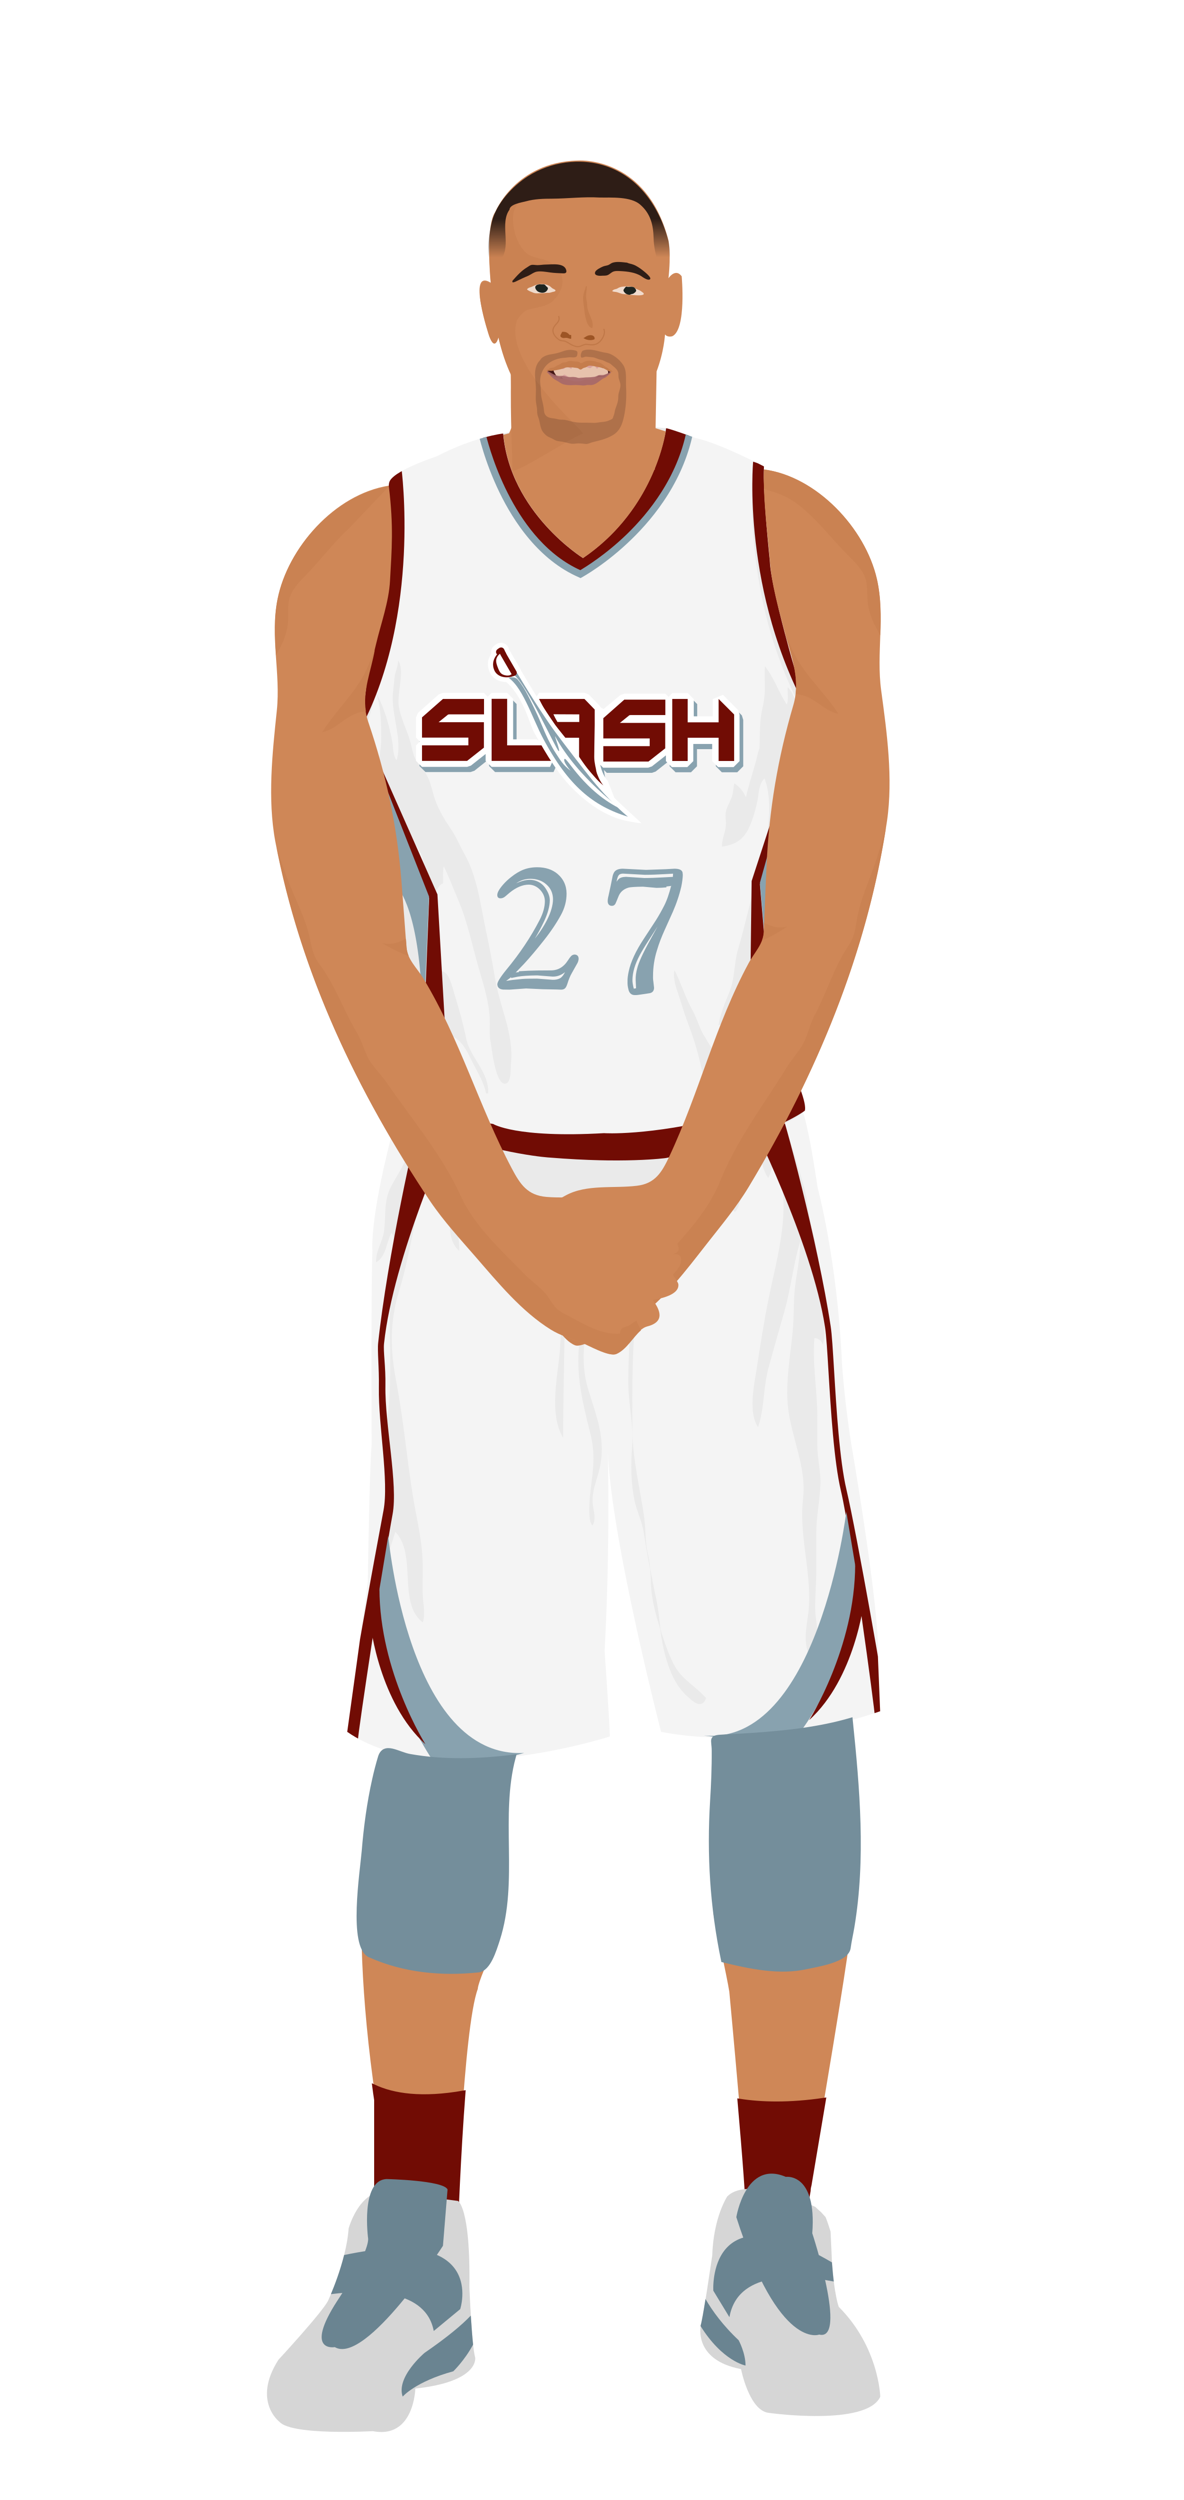 			<svg id="s5c400c6936ca0" xmlns="http://www.w3.org/2000/svg" xmlns:xlink="http://www.w3.org/1999/xlink" x="0px" y="0px" width="1029.1px" height="2172px" viewBox="0 0 1029.1 2172">
			
			<defs>
				<style type="text/css"><![CDATA[
								
									#s5c400c6936ca0 .headband .base{fill:#710c04;}
					#s5c400c6936ca0 .headband .shadow{fill:#670200;}
					#s5c400c6936ca0 .skin{fill:#cf8757;}
					#s5c400c6936ca0 .skin.shadow{fill:#ca8252;}
					#s5c400c6936ca0 .arms .wrap {fill:#DCE5EE;stroke-width:4;stroke:#DCE5EE}
					#s5c400c6936ca0 .legs .wrap {fill:#748e9b;stroke-width:4;stroke:#748e9b}
					#s5c400c6936ca0 .legs .socks {fill:#710c04;stroke-width:3;stroke:#710c04}
					#s5c400c6936ca0 .shoes .base{fill:#d6d6d6;}
					#s5c400c6936ca0 .shoes .sole{fill:#6a8491;}
								#s5c400c6936ca0 .waist-base .uniform{fill:#e5e5e5;}
				]]></style>
			</defs>
			
					
<defs><style type="text/css"><![CDATA[
#s5c400c6936ca0 .uniform{fill:#f4f4f4;}
#s5c400c6936ca0 .uniform.shadow{fill:#eaeaea;}
#s5c400c6936ca0 .uniform-pattern .pattern-1{fill:#710c04;}
#s5c400c6936ca0 .uniform-pattern .pattern-2{fill:#710c04;}
#s5c400c6936ca0 .uniform-pattern .pattern-3{fill:#88a2af;}
#s5c400c6936ca0 .uniform-pattern .identifiers .logo path{ fill:#88a2af; stroke-width:20; stroke:#88a2af;}
#s5c400c6936ca0 .uniform-pattern .identifiers .number path{ fill:#88a2af; stroke-width:20; stroke:#88a2af;}
]]></style></defs>
<g class="uniform uniform-base"><g class="jersey jersey-base"><path class="uniform" d="M324.6,723.6c5.6,24.6,11.8,49.4,15,74.4c0,0-6.9,94.4,2,114.8l4.6,31.9c0,0,0.9,21.2,82.3,31.8c0,0,19.5,12.4,96.4,8c0,0,38,2.7,106.2-14.2c0,0,38-9.7,50.4-16.8c0,0,15.9-1.8,15.9-12.4c0-10.6-0.2-23.7-0.9-51.5c0,0-2.7-42.5-3.3-58.4c0,0-3.8-66.1-4.6-78.5c0,0,8.8-61,9.7-84c0,0,0-29.2,2.7-52.2c0,0-31-101.7-31.9-129.2c0,0-6.4-60.2-5.1-82.1c0,0-37.8-19.9-59.1-24.6c0,0-21.9-8-25.9-8.6c0,0-8,69-72.3,112.8c0,0-63.3-39.2-69.4-108.2c0,0-24.8,2.7-57.9,19.9c0,0-34.1,11.1-40.3,20.8c-6.2,9.7,15,39.8-19.5,169c0,0.1,0,0.2,0,0.3c-1.4,11.4-2.8,22.8-4.4,34.2c-1.8,12.6-6.1,26.6-5.9,39.2c0.1,8.7,6.8,32.3,14.3,56.9"/><path class="uniform shadow" d="M323.6,716.8c7.7,25.1,16.4,51.1,20.1,63.2c5.9,19.1,7.8,36,7.8,56.5c0,13.7-3.5,25.5-6.7,38.5c-1.8,7.5-4.8,23.2-0.1,30c1.5-4.8,3.2-9.7,4.8-14.4c2,11.6,5.2,29.3,13.3,38.7c4.7,5.4,21.2,20.9,29.2,16.7c-3.4-8.5-9.9-15-17.2-20.5c-6.8-5.1-18.4-5.7-16.7-15.8c2.1-12.8,16.7-3.4,21.7,2.4c4,4.6,21.5,28.1,27.4,20.6c-9.6-11.3-28.8-25.5-31.9-40.5c6.6,1.6,17.7,6.8,23,11.4c6.1,5.3,9.3,13.2,12.9,20.2c3.9,7.7,9.9,17.5,11.2,26c0.4,0,1.4,0.1,1.9,0.1c1-18.7-15.7-31-19.1-47.7c-2.6-12.6-6.2-25.7-10-37.8c-1.6-5.3-3.7-14.9-7.6-18.8c-1.8-1.9-5.1-2.1-6.5-3.7c-4.8-5.3-6.5-18.1-8.3-24.8c-2.7-9.9-7.8-17.5-12.8-26.5c-10.3-18.7-17.7-45.6-15.7-67c2,1.6,4,3,6.4,3.4c0.1-2.9,0.5-5.9,1.2-8.7c3.6,7.3,8.8,14.4,12.9,21.6c6.9,12.2,4,30.2,12.6,40.8c1.2-4.7,2.7-11.5,7.7-13.3c0.2-4.9-0.4-10.4,0.6-14.9c4.5,9.2,8.2,19.2,12.3,28.7c8.4,19.5,12.2,39.5,18.1,59.8c4.3,14.9,9.3,30.2,9.6,45.8c0.1,6.3-0.5,12.5,0.8,18.7c0.9,4.7,4.2,38.4,13.3,35.8c4.6-1.3,4-13.6,4.3-17.2c2.6-26.3-9.5-48.4-13.7-73.5c-2.4-14.6-5.1-28.3-8.2-43c-4.7-22.2-7.3-45.6-18.4-65.5c-4-7.1-7-14.6-11.3-21c-5.4-8-10.6-16.2-14.1-25.7c-2.5-7-3.7-14.9-7.2-21.5c-3.2-6-8.6-10.3-11.2-16.9c-1.5-3.9-2.1-8-3.2-12c-2.8-10.5-8.7-21.2-10.2-31.8c-1.6-11.3,5.4-30.4-0.5-39.6c-0.1,5.7-3.1,11-3.4,16.8c-0.3,4-0.8,7.9-1.2,11.9c-1.6,18.5,8.7,40.8,3.2,58.1c-3.4-4-2.9-12.3-3.9-17c-3-15.1-6.7-28.3-14.3-42.2c4.7,11.9,4.8,27.3,4.9,40c0,9-2.3,17.2-2,26.3c0.3,8.8,2.9,17.1,3.9,25.7c-6.4-5.9-11.3,20.1-9,30.3"/><path class="uniform shadow" d="M660.1,650c0.5-11.7-0.1-23.1,2.5-34.4c1.1-4.9,2-9.6,2.1-14.6c0.2-7.3-0.3-15.1,0.1-22.2c8.2,10.1,11.9,22.7,19.1,33.2c1.6-4.2,0.5-10.4,0.7-15.1c7.3,7,11,25.7,11.9,35.4c1.5,16.6-4.4,33.9-8.1,49.9c-2.7,11.9-3.5,24.1-5.2,36.1c-2.2,15.5-7.6,30.4-6.5,46.5c7.1-1.3,7.5,10.2,6.6,14.9c-2.5,13.6-5.1,23.4-4.7,37.4c0.3,10.3-2.1,18.9-4,28.8c-0.8,4.1-5.6,11.5-4.9,14.6c9.6-2.8,4.5-17.3,10.9-19.4c0.7,10.5-3.3,18.2-3.9,28.2c-0.5,8.7,1.1,16.9,2.1,25.4c2.1-1,3.5-3.2,3.7-5.5c-5.7,7.8-14.4,11.6-19.5,20.1c-5.2,8.6-9.2,19.4-8.8,29.5c5.8-2.7,12.5-7.4,15.7-13.1c2.9-5,2.9-8.3,7.4-12.3c-9.7,11.7-19.8,20.7-33.3,27.3c-4.8,2.3-8.8,3.3-12.4,7.4c-2.2,2.5-4.3,9-9.2,8.1c-7.2-1.3-11.9-24.9-13.5-31.6c-2.9-12.9-6.6-24.2-11.2-36.4c-3.2-8.5-5.7-17.4-8.6-26c-2-5.8-4.4-13.7-2.8-19.3c5.8,11.3,9.2,23.4,15.5,34.6c4.3,7.7,6.1,16.1,10.9,23.4c3.2,5,8.4,16.2,15,16.5c7.1,0.3,9.7-10.3,11.7-15.5c3.6-9.2,5.9-18.7,5.1-28.7c-6.7,4.3-12.6,15.5-20,17.6c1.4-10,5.9-20,9.7-29.6c4.6-11.7,3.7-24.4,7.3-36.6c6.2-20.7,10.5-42.1,16.7-62.9c6.9-23.3,15.6-61.2,6.3-85.4c-5.1,4.4-4.9,13.3-6.2,19.6c-1.6,7.6-3.8,15.4-7,22.5c-4.8,10.7-11.6,15.3-23.7,17.1c-0.4-6.1,2.7-12,3.3-18.1c0.4-3.8-0.8-8.1-0.1-11.8c1.1-5.7,4.9-10.4,6-16c0.7-3.1,0.6-6.1,1.5-9c4.1,2.4,8.3,7.5,10,12.1c2.3-10.1,5.6-20.2,8.4-30.1c1.6-5.6,2.2-11.3,5.3-16.6"/><path class="uniform shadow" d="M424.4,379.2c11.1,80.6,82.8,112.2,82.8,112.2c80.8-47.9,81-116.6,81-116.6l-9-2.8c0,0-8,69-72.3,112.8c0,0-63.3-39.2-69.4-108.2l-11.5,2.2C425.4,378.9,424.9,379,424.4,379.2z"/><path class="uniform shadow" d="M506.8,484.8C571.2,441,579.2,372,579.2,372c-88.3-7.5-141.8,4.6-141.8,4.6C443.6,445.6,506.8,484.8,506.8,484.8z"/><path class="uniform shadow" d="M346.4,411c-3.3,2.1-5.9,4.2-7.2,6.3c-6.2,9.7,15,39.8-19.5,169c0,0.1,0,0.2,0,0.3c-1.4,11.4-2.8,22.8-4.4,34.2c-1.7,12.3-5.9,25.9-5.9,38.3C358.9,511.6,354,440.6,346.4,411z"/><path class="uniform shadow" d="M664.1,405.1c0,0-3.6-1.9-9.1-4.6c-2.9,33-6,131.5,45.4,222.1c0.2-2.1,0.4-4.2,0.6-6.3c0,0-31-101.7-31.9-129.2C669.2,487.2,662.8,427,664.1,405.1z"/></g><g class="waist waist-base"><path class="uniform shadow" d="M681.6,953.4c-12.4,7.1-50.4,16.8-50.4,16.8C563,987.1,525,984.4,525,984.4c-77,4.4-96.4-8-96.4-8c-52.5-6.8-71.5-18.1-78.3-25.2c-8.3,17.5-4.6,21.2-4.6,21.2c2,0.7,30.5,10,30.5,10c63.7,21.2,101.5,23.2,101.5,23.2c65.7,5.3,100.9,0.7,100.9,0.7c102.8-19.9,120.8-41.1,120.8-41.1c1.3-3.2-0.9-11.1-3.6-18.6C691.5,952.3,681.6,953.4,681.6,953.4z"/></g><g class="shorts shorts-base"><path class="uniform" d="M763,1437.6c2-38.5-23.2-183.8-23.2-183.8c-6-37.8-8-69.7-8-69.7c-4-89.6-21.2-152.6-21.2-152.6c-5.9-39.9-10-57.4-12.6-65.1c-5.6,4.8-31.3,22.8-119.5,39.9c0,0-35.2,4.6-100.9-0.7c0,0-37.8-2-101.5-23.2c0,0-28.5-9.3-30.5-10c0,0-0.6-0.7-0.8-2.7c-24.2,87.8-21.1,116.8-21.1,116.8c-1.3,31.2-0.7,168.5-0.7,168.5c-2,24.5-3.3,118.8-3.3,118.8c-2,16.6-17.9,130.7-17.9,130.7c76.3,53.1,228.3,4,228.3,4c-0.7-19.2-4.6-74.3-4.6-74.3c4.4-80.5,3.3-151.7,2.8-172.8c3,75.8,46.3,243.1,46.3,243.1c92.9,17.9,190.4-17.9,190.4-17.9L763,1437.6z"/><path class="uniform shadow" d="M715.2,1168.2c4.1-13.7-1.4-30.5-2.9-44.3c-1.2-11.6-1.8-22.4-2.4-34.2c-0.6-12.1-4.5-21.5-6.4-33.5c-1.5-9.1-2.6-18.2-5.1-26.8c-5-17.4-10.4-35.5-16.9-53.1c-16.5,8-47.3,19.1-103,29.9c0,0-35.2,4.6-100.9-0.7c0,0-37.8-2-101.5-23.2c0,0-9.2-3-17.6-5.7c-0.3,7.2-1.7,15.1-2.6,20.1c-2.2,12.5-10.4,23.3-16.1,34.3c-6.5,12.4-4.2,25-6,38.4c-1.2,9.2-7.4,17.7-6.9,27.2c8.8-5.1,8.8-17,13.3-25.6c7.6,10.5,1.7,38.1,0,51.1c-2.4,18-1.1,36.9-1.1,55.1c0,19.4,0.2,38.8-2.7,57.5c-2.3,15,3.6,30.2,3.6,45.1c0,16.5-3.8,31.3-7.1,47.3c-4.3,20.4-6.6,34.8-1.7,55.2c4.2,17.6,2.8,35.7,7.1,53.2c2.2,9.1,6.4,17.2,9.5,26c1.9,5.3,2.6,12.4,6,16.7c-1.5-9.3-0.8-17-4.1-26.1c-2.4-6.6-5.5-12.8-7.9-19.4c-3.4-9.5-2.7-18.5-2.7-28.8c0-10.9-1.9-18.6-3.3-28.9c-2.1-15.5,3-29.1,7.8-44.2c19.1,19.4,1.8,62.2,23.9,78.6c2.4-7.4,0.2-16.5-0.1-24.3c-0.3-8.9,0.2-17.8,0-26.6c-0.4-20.7-5.4-39.3-8.6-59.4c-5.3-32.8-8.1-66-14.4-98.9c-5.3-27.9-5.8-51.7,2.6-79.1c9.7-31.6,13-64,23.2-95.4c3.2,4.1,4.8,10.7,4.6,16.9c3.5-9.7,8.5-17.5,13.1-27.5c13.5,19.3-7.3,54.8,11.2,71.6c1.1-20.5-13.4-52.2,4.5-67.4c6.8,10.8-2.5,22.6,2,33.3c4.8-14.6-1.5-38.4,12.2-48.9c4.8,3.1,4.7,10.4,6.4,15.7c2.8,8.9,7,22.5,14,29.7c3.6-9.9-8.2-21.9-6.3-32.4c2.4-13.2,8.4-3.2,11.5,4.2c8.5,20.1,17.6,44,17.7,65.9c0-16.7-0.2-31.5,2.8-47.7c11.5-3.3,10.7,31.4,14.1,39c3.8-10.8,5.8-22.3,9.8-33c4,9.3,2.5,21.4,2.5,31.5c0,6.7,0.4,13.5,0.7,20.3c-1.3,23.1-4.3,75-4.3,75.5c-1.8,23-9.9,55.6,2.8,76.7c-0.3-22.2,1.7-107.6,2.1-147.6c0.6-2.8,1.3-5.7,2.2-8.5c3.7-11.9,7.6-31.5,15.1-41c9.8,37.4-1.1,76.6-5.3,113.5c-3.3,29.4,2.6,52.1,9.5,79.8c4.6,18.4,2.4,31.5,0.2,49.5c-0.7,5.8-2.9,27.2,1.8,30.5c3.6-7.2,0.3-13.3,0-20c-0.6-10.5,3.7-19.5,6-29.4c5.8-25-2.4-44.7-9.8-68.7c-10-32.7,0.8-67,10-98.9c5.7-19.8,9-40.2,14.2-59.7c18.2,5.5,17.3,50.3,15.8,66.1c-2.8,28.8-5.2,57-5.2,86c0,19.4,4.9,37.3,3.3,56.4c-1.2,14.8-1,31.3,2,45.9c2,9.8,6.7,18.8,8.2,28.7c1.6,10.7,3.5,21.2,5.5,31.6c0.2,2.5,0.5,6,0.5,7.5c0.1,15.5,3.4,29.3,8.1,43.7c0.9,7,2.5,16.3,4.3,22.8c3.8,14.2,9.1,27.1,19.3,36.3c4.3,3.8,12.5,12.3,16.4,1.6c-8.8-10.1-20.3-15.8-27-27.4c-5-8.8-8.1-18.5-11.4-28.1c-0.3-0.8-0.9-3.1-1.3-4.8c-1.1-9.2-1.9-18.5-4-27.5c-1.6-7.2-3.5-17.6-4.9-25.1c-0.4-4.3-1.1-8.6-2.1-13c-2.4-10.4-1.6-20-3-30.4c-3.5-25.4-10.1-50.1-10.3-76.2c-0.3-38.4-0.4-76.3,4.4-114.1c2.4-18.4,1.1-36.7,2.6-54.8c1-12.4,8.4-39.1,16.7-48.4c19.5,20.3,5.4,57.7,6.4,82.5c8.4-18.6,3.4-61.4,22-73.7c3.1,6.4,4.5,15.5,4.3,24.4c2.2-14,5.7-30,13.5-35.6c7.9-5.7,6.3-0.1,8,7.6c1.8,8.2,5,16.3,11.1,22.4c6.3-6.2,5.4-22.1,9.3-30.5c3-6.4,8.3-13.6,12.1-18.6c2.1,5.6,3.9,15.1,7.7,19.4c2.8-5.1,2.2-9.9,6.4-13.5c15.2,37.2,1.4,81.1-6.2,118.7c-4.1,20.3-7.3,40.9-10.4,61.1c-2.2,14.3-7.4,37.3,1.3,50.2c5.7-16.8,4.4-34.9,9.2-52c4.4-15.9,8.6-31,13.2-46.9c6-20.5,8.2-42.7,14.2-62.5c0.3,13.6-3.1,26.9-4.6,40.5c-1.3,12.5-0.7,25-1.9,37.5c-2,21.2-6.4,44.7-4.1,66c2.9,26.5,16.2,51.9,13.1,79.4c-3.6,32.2,6.9,61.6,5.1,93.5c-0.8,14.3-6.5,30.6,1,43.9c11.2-8.4,4.8-28.4,4.5-40c-0.3-11.6,0.9-23.3,0.9-35c0-10.9,0-21.7,0-32.6c0-14.4,3.1-27.8,3.6-42c0.4-11.4-2.7-22.4-2.7-33.9c0-8.4,0-16.8,0-25.2c0-22.3-4.5-46.3-2.5-68.1C711.6,1162.6,714.2,1164.9,715.2,1168.2z"/></g></g><g class="mask-shorts"><g><defs><path id="s5c400c6936ca0-shorts-clip-path-def" d="M763,1437.6c2-38.5-23.2-183.8-23.2-183.8c-6-37.8-8-69.7-8-69.7c-4-89.6-21.2-152.6-21.2-152.6c-5.9-39.9-10-57.4-12.6-65.1c-5.6,4.8-31.3,22.8-119.5,39.9c0,0-35.2,4.6-100.9-0.7c0,0-37.8-2-101.5-23.2c0,0-28.5-9.3-30.5-10c0,0-0.6-0.7-0.8-2.7c-24.2,87.8-21.1,116.8-21.1,116.8c-1.3,31.2-0.7,168.5-0.7,168.5c-2,24.5-3.3,118.8-3.3,118.8c-2,16.6-17.9,130.7-17.9,130.7c76.3,53.1,228.3,4,228.3,4c-0.7-19.2-4.6-74.3-4.6-74.3c4.4-80.5,3.3-151.7,2.8-172.8c3,75.8,46.3,243.1,46.3,243.1c92.9,17.9,190.4-17.9,190.4-17.9L763,1437.6z"/></defs><clipPath id="s5c400c6936ca0-shorts-clip-path"><use xlink:href="#s5c400c6936ca0-shorts-clip-path-def" overflow="visible"/></clipPath></g></g><g class="mask-jersey"><g><defs><path id="s5c400c6936ca0-jersey-clip-path-def" d="M324.6,723.6c5.6,24.6,11.8,49.4,15,74.4c0,0-6.9,94.4,2,114.8l4.6,31.9c0,0,0.9,21.2,82.3,31.8c0,0,19.5,12.4,96.4,8c0,0,38,2.7,106.2-14.2c0,0,38-9.7,50.4-16.8c0,0,15.9-1.8,15.9-12.4c0-10.6-0.2-23.7-0.9-51.5c0,0-2.7-42.5-3.3-58.4c0,0-3.8-66.1-4.6-78.5c0,0,8.8-61,9.7-84c0,0,0-29.2,2.7-52.2c0,0-31-101.7-31.9-129.2c0,0-6.4-60.2-5.1-82.1c0,0-37.8-19.9-59.1-24.6c0,0-21.9-8-25.9-8.6c0,0-8,69-72.3,112.8c0,0-63.3-39.2-69.4-108.2c0,0-24.8,2.7-57.9,19.9c0,0-34.1,11.1-40.3,20.8c-6.2,9.7,15,39.8-19.5,169c0,0.1,0,0.2,0,0.3c-1.4,11.4-2.8,22.8-4.4,34.2c-1.8,12.6-6.1,26.6-5.9,39.2c0.1,8.7,6.8,32.3,14.3,56.9"/></defs><clipPath id="s5c400c6936ca0-jersey-clip-path"><use xlink:href="#s5c400c6936ca0-jersey-clip-path-def" overflow="visible"/></clipPath></g><g><defs><path id="s5c400c6936ca0-waist-clip-path-def" d="M681.6,953.4c-12.4,7.1-50.4,16.8-50.4,16.8C563,987.1,525,984.4,525,984.4c-77,4.4-96.4-8-96.4-8 c-52.5-6.8-71.5-18.1-78.3-25.2c-8.3,17.5-4.6,21.2-4.6,21.2c2,0.7,30.5,10,30.5,10c63.7,21.2,101.5,23.2,101.5,23.2 c65.7,5.3,100.9,0.7,100.9,0.7c102.8-19.9,120.8-41.1,120.8-41.1c1.3-3.2-0.9-11.1-3.6-18.6 C691.5,952.3,681.6,953.4,681.6,953.4z"/></defs><clipPath id="s5c400c6936ca0-waist-clip-path"><use xlink:href="#s5c400c6936ca0-waist-clip-path-def"  overflow="visible"/></clipPath></g></g>
<g class="uniform-pattern">
	<g class="jersey" clip-path="url(#s5c400c6936ca0-jersey-clip-path)">		
		<path class="pattern-1" d="M654.6,401.1c0,0-10.5,114,49.5,220.5v-10.5c0,0-46-119-36-205.5L654.6,401.1z"/>
			<path class="pattern-2" d="M775.5,1513.7l-19.4-4.3l4.3-18.3c0-5.2-20.6-158.3-29.5-196c-6.1-25.8-8.8-70.8-10.8-103.7
				c-1-16.9-1.9-31.5-3-38.4c-11.3-74.3-65.6-181.3-66.1-182.4l-0.3-0.6l2.6-204.6l48.5-148.4l1.9,0.5l-43.2,150.8l16,189.9
				c4.5,8.8,34.6,121.9,45.5,194c1.1,7.1,1.9,21.1,3,38.9c2,32.7,4.7,77.5,10.7,102.9c9.1,38.8,34.3,182,34.3,188.5l8.6,10.8
				L775.5,1513.7z"/>
		<path fill="#88A2AF" d="M690,747.9c0,0-25.1,15.9-13.4,201.6l-16.1-182.7L701,621.6l-3.6,62.4L690,747.9z"/>
		<path class="pattern-2" d="M285.6,1520.1l13-16.2l12.5,7.8c-0.2-5.2,23-158,30.1-196.1c4.9-26-6.8-78.7-6.2-111.6
			c0.3-17-2-30-1.2-36.9c7.9-74.7,57.4-184.1,57.9-185.2l0.3-0.6l-11.8-204.3l-66-148.8v1.2L373,780.3l-7.5,190.4
			c-4.1,9-29.1,123.3-36.8,195.9c-0.8,7.1,0.9,21,0.6,38.8c-0.5,32.8,8.9,81.3,4,106.9c-7.4,39.1-30.9,167.9-30.6,174.4l-5.4,15.1
			L285.6,1520.1z"/>
		<path fill="#88A2AF" d="M332.9,761.2c0,0,44.9,0,32.1,200.9l7.9-183.3l-58.4-148.2l-6.2,21.9l1.6,17.3L332.9,761.2z"/>
		<path class="pattern-1" d="M348.9,406.6c0,0,17.1,126.4-34.8,225.1l-2.3-12.7c0,0,15.6-71.7,23.1-101.8
			c7.5-30.1-3.6-100.6-3.6-100.6L348.9,406.6z"/>
            
<g class="logo">
			<g class="textbg2">
				<polygon fill="#88A2AF" stroke="#FFFFFF" stroke-width="0.747" stroke-miterlimit="10" points="524.9,648.7 524.8,650 
					525.5,649.3 				"/>
				<path fill="#88A2AF" d="M644.8,621.5L631.3,608l-8.9,3.7v15H606v-15l-5.2-5.2h-13.4l-3.3,3.3l-2.8-2.8h-35.7l-3.5,1.3l-16.8,15
					v-2.7l-1.5-3.6l-8.9-9.2l-3.8-1.6h-4.6h-34.9l-4.7,7.6c0.9,1.8,1.9,3.7,2.9,5.7l0.1,0.1l0.9,1.6l0.1,0.3
					c3.6,6.8,6.5,12.2,8.7,16c1.1,1.8,2,3.3,2.7,4.4c1.4,2,2.8,4.1,4.3,6.2l4.3,2.2h10.3v15.3l1.2,3.3c1.3,1.6,2.7,3.3,4,4.9
					l0.4,0.5l2.8,2.6c2.1,2.1,3.5,3.5,4.3,4.3c2.5,2.4,1.5-2.9,6,3.1l10.9,4.4l-1.4-6.5c-4.1-4.8-3.7-9.6-4.5-13.3l2.5,2.5h39.2
					l3.2-1.1l12.2-9.6v5l5.2,5.2h13.4l5.2-5.2v-14.9h16.4v14.9l5.2,5.2h13.4l5.2-5.2v-20.2v-13.4v-6.7L644.8,621.5z"/>
				<polygon fill="#88A2AF" points="469.2,646.8 462.5,646.8 462.5,646.8 449,646.8 449,611.6 443.8,606.4 443.7,606.4 443.7,606.4 
					430.3,606.4 426.9,609.7 423.6,606.4 387.8,606.4 384.3,607.7 366.3,623.8 364.6,627.7 364.6,643.7 364.6,645.3 367.9,648.7 
					364.6,652 364.6,665.5 369.8,670.7 409,670.7 412.3,669.6 425.1,659.4 425.1,665.5 430.3,670.7 430.3,670.7 430.3,670.7 
					465.8,670.7 481.1,670.7 485,662 473.1,648.6 				"/>
			</g>
			<g class="textbg">
				<polygon fill="none" stroke="#FFFFFF" stroke-width="0.747" stroke-miterlimit="10" points="521.9,644.2 521.9,645.5 
					522.6,644.8 				"/>
				<path fill="#FFFFFF" d="M641.8,617.1l-13.4-13.5l-8.9,3.7v15H603v-15l-5.2-5.2h-13.4l-3.3,3.3l-2.8-2.8h-35.7l-3.5,1.3
					L524.6,616l-2.3-1.3l-1.6-2.1l-8.9-9.2l-3.8-1.6h-4.6h-34.9l-4.7,7.6c0.9,1.8,1.9,3.7,2.9,5.7l0.1,0.1l0.9,1.6l0.1,0.3
					c3.6,6.8,6.5,12.2,8.7,16c1.1,1.8,2,3.3,2.7,4.4c1.4,2,2.8,4.1,4.3,6.2l4.3,2.2h10.3v15.3l1.2,3.3c1.3,1.6,2.7,3.3,4,4.9
					l0.4,0.5l2.8,2.6c2.1,2.1,3.5,3.5,4.3,4.3c2.5,2.4,9.9,9,10.2,9.3l13.3,7.8l-5.9-15.2c-4.1-4.8-5.9-10.6-6.7-14.3l2.5,2.5h39.2
					l3.2-1.1l12.2-9.6v5l5.2,5.2h13.4l5.2-5.2v-14.9h16.4v14.9l5.2,5.2h13.4l5.2-5.2v-20.2v-13.4v-6.7L641.8,617.1z"/>
				<polygon fill="#FFFFFF" points="466.2,642.3 459.5,642.3 459.5,642.3 446,642.3 446,607.1 440.8,601.9 440.8,601.9 440.7,601.9 
					427.3,601.9 423.9,605.3 420.6,601.9 384.8,601.9 381.4,603.2 363.3,619.3 361.6,623.2 361.6,639.2 361.6,640.8 364.9,644.2 
					361.6,647.5 361.6,661 366.8,666.2 406,666.2 409.3,665.1 422.1,655 422.1,661 427.3,666.2 427.3,666.2 427.3,666.2 
					462.8,666.2 478.1,666.2 482,657.5 470.1,644.1 				"/>
				<path fill="#FFFFFF" d="M489.5,644.5c0,0,7.6,11.2,10.1,13.5c2.5,2.2-0.1-12.6-0.1-12.6l-7.3-1.7L489.5,644.5z"/>
			</g>
			<g class="text">
				<path fill="none" d="M484.5,627.2h19v-6.6v-0.1H481C481.9,622.5,483.1,624.9,484.5,627.2z"/>
				<path fill="#710C04" d="M366.8,623.2v16v1.6h40.3v6.7h-40.3V661H406l14.6-11.5v-1.9v-18.7v-1.5h-39.4l8.3-6.7
					c0.3,0,0.6,0,0.9-0.1h30.3v-13.4h-35.7L366.8,623.2z"/>
				<path fill="#710C04" d="M517.1,663.6c-0.4-2-0.6-4.1-0.6-6.2c0-3.1,0.1-6.1,0.1-9.2c0.1-6.1,0.2-12.3,0.3-18.4
					c0-0.8,0-1.7,0-2.5v-6.6v-4.3l-8.9-9.2h-4.6h-34.9c0.9,1.8,1.9,3.7,2.9,5.6l1,1.9c0,0.1,0,0.1,0,0.2c2.9,5.6,6.1,11.5,8.6,15.8
					c1,1.6,1.8,3,2.5,4.1c1.4,2.1,2.8,4.1,4.2,6.1h15.6v20.6c1.4,1.7,2.7,3.3,4,4.8l2.8,2.7c1.5,1.5,3.3,3.4,4.2,4.2
					c2.5,2.4,10.1,9.2,10.1,9.2c-2-2.7-3.7-5.6-4.9-8.8c-0.5-1.2-0.9-2.3-1.2-3.6C518,667.7,517.4,665.7,517.1,663.6z M503.5,620.6
					v6.6h-19c-1.4-2.4-2.6-4.7-3.5-6.7L503.5,620.6L503.5,620.6z"/>
				<polygon fill="#710C04" points="624.6,607.2 624.6,627.5 597.7,627.5 597.7,607.2 584.3,607.2 584.3,640.9 584.3,661.1 
					597.7,661.1 597.7,640.9 624.6,640.9 624.6,661.1 638.1,661.1 638.1,640.9 638.1,627.5 638.1,620.7 				"/>
				<path fill="#710C04" d="M524.4,623.9v16v1.6h34.9h5.4v6.7h-0.3h-40v13.4h39.2l14.6-11.5v-1.9v-18.7V628h-39.4l8.3-6.7
					c0.3,0,0.6,0,0.9-0.1h30.3v-13.4h-35.7L524.4,623.9z"/>
				<polygon fill="#710C04" points="459.5,647.5 459.5,647.5 440.8,647.5 440.8,607.1 440.7,607.1 440.7,607.1 427.3,607.1 
					427.3,647.5 427.3,661 427.3,661 427.3,661 462.8,661 480.1,661 471.9,647.5 				"/>
			</g>
			<path class="swordbg" fill="#FFFFFF" d="M521.7,680.5c-2.8-3.4-7.8-8.7-11.1-12.9c-5.7-7.3-10.4-15.2-16.2-22.9c0,0-0.1-0.1-0.1-0.1
				c0,0,0-0.1-0.1-0.1l-0.1-0.1c-3.1-4.1-8.4-10.4-11.5-14.6c-10.6-15.2-19.2-29.6-29.7-47.2c-0.1-0.5-0.3-0.9-0.6-1.4l-9.5-16.4
				c-0.1-0.2-0.3-0.4-0.4-0.6c-0.2-1-0.6-2-1.2-2.8c-1.3-1.9-3.5-3-5.8-3c-1.5,0-2.9,0.5-4.1,1.3l-1.4,1c-1.5,1.1-2.6,2.7-2.9,4.6
				c-0.1,0.9-0.1,1.7,0,2.6c-3.4,5.1-3.8,10.9-1.2,16.4c1.8,3.9,6.5,8.1,14.1,8.2c7,5.4,13.9,17.2,18.2,28.4
				c2.3,5.8,4.5,12.5,6.8,16.6c10.7,19.1,20.2,34.7,32.3,47c10.6,10.7,22.9,20.1,37,25.6c3.8,1.5,7.7,2.5,11.7,3.3
				c1.9,0.4,3.7,0.7,5.6,1c1,0.2,2.1,0.3,3.1,0.5c0.6,0.1,2.7,0,3.1,0.4c-9.1-8.6-18.5-16.7-27.1-25.7
				C527.6,686.2,524.8,684.1,521.7,680.5z"/>
			<g class="sword">
				<path fill="#710C04" d="M440.4,571.8l-5.5-3.2c-0.5-2.6-2.2,0.9-3.2-0.5s-0.6-3.2,0.7-4.1c0,0,1.4-1,1.4-1
					c0.8-0.5,1.8-0.7,2.7-0.4c0.9,0.3,1.5,1,1.9,1.9c0.3,0.8,0.7,1.6,1.1,2.3c0.4,0.8,0.7,1.7,1,2.5c0.2,0.6,0.4,1.3,0.3,2
					C440.6,571.6,440.6,571.7,440.4,571.8z"/>
				<path fill="#88A2AF" d="M449.4,584.6c-1.1,0.7-7.7,3-9.1,2.9c-0.6-0.1,0.1,0.1-0.5,0c13.9,7,22.3,35.4,32.5,54.5
					c21.9,40.9,43.3,58.2,73.5,67.5C545.8,709.4,505.3,678.6,449.4,584.6z"/>
				<path fill="#88A2AF" d="M508.3,669.5c-13-16.6-25-32.5-37.6-49.5c-2.2-3,6.8,12.3,3.7,10.3c-1.4-0.9-2.4-2.8-3.2-4.2
					c-1.5-2.4-2.9-5-4.2-7.5c-2.4-4.6-4.6-9.4-7-14c-2.6-4.8-5.7-9.1-8.7-13.7c-3.1-4.7-4-6.4-4.9-5.7c-0.1,0.3,0.6,0.6-0.3,1
					c-0.3,0.9-3.5,1.6-4.4,2c9.5-2.5,22.3,28.6,32.5,45.5c13.9,23.1,30.2,47.6,61.3,69.3C526.8,692.2,516.7,680.3,508.3,669.5z"/>
				<path fill="#FFFFFF" d="M540.8,703.4c0,0-38.3-27.3-58.1-63.4c-1.7-3,5.1,14.1,2.8,12.4s-27.7-57.5-38.5-65.8
					c0,0,0.1-0.6-0.6-0.5c1.7,1.3,3.8,4.5,4.2,5c6.6,8.1,10.4,17.5,15,26.8c4.3,8.9,8,19.4,12.7,28.1c1.2,2.3,2.4,4.6,3.8,6.8
					c5.4,8.2,6.6,11.1,13.9,16.8c0,0-7.3-8.3-5.3-10.3C492.6,657.4,507.8,687.9,540.8,703.4z"/>
				<path display="none" fill="#88A2AF" d="M479.6,639.2c0,0,21.7,34,42.6,51.5c1.6,1.3,4,2.5,4,2.5s-24.9-28.6-35.4-46.5
					c0,0,5.5,10.6,4.9,11.6C494.5,660.2,479.6,639.2,479.6,639.2z"/>
				<path fill="#FFFFFF" d="M450.6,591.1c0,0-2.4-4.5-9.7-2l-0.3-0.7c0,0,4.7-0.8,6.8-1.5C447.4,586.9,449.9,589.7,450.6,591.1z"/>
				<path fill="#710C04" d="M445.1,587.8l-0.8-1.7c0,0-2,1.3-5.4,0.5c-3.2-0.8-4.3-2-5.9-5.9c-2.2-5.4-2.1-7.4-1-9.7
					c1.3-2.6,4.2-4.2,4.2-4.2l-1.4-1c0,0-9.6,6.9-5,16.8C431.4,586.1,436.4,589.9,445.1,587.8z"/>
				<path fill="#710C04" d="M448,586.6L448,586.6c-1.2,0.7-2.6,0.3-3.3-0.9l-9.5-16.4c-0.7-1.2-0.3-2.6,0.9-3.3l0,0
					c1.2-0.7,2.6-0.3,3.3,0.9l9.5,16.4C449.5,584.5,449.1,586,448,586.6z"/>
				<path fill="#710C04" d="M444.6,587.8c0,0,4.2-0.7,3.6-2c-0.5-1.3-2.6-0.8-2.6-0.8l-2.7,2L444.6,587.8z"/>
			</g>
			<g class="lines">
				<defs>
					<path class="s5bf23aaef22c3" d="M481,620.5h22.4v0.1v6.6h-19C483.1,624.9,481.9,622.5,481,620.5z M366.8,623.2v16v1.6h40.3v6.7h-40.3
						V661H406l14.6-11.5v-1.9v-18.7v-1.5h-39.4l8.3-6.7c0.3,0,0.6,0,0.9-0.1h30.3v-13.4h-35.7L366.8,623.2z M518.5,669.8
						c0.3,1.2,0.7,2.4,1.2,3.6c1.2,3.1,3,6,4.9,8.8c0,0-7.6-6.8-10.1-9.2c-0.9-0.9-2.7-2.7-4.2-4.2l-2.8-2.7c-1.3-1.5-2.6-3.1-4-4.8
						v-20.6h-15.6c-1.4-2-2.8-4-4.2-6.1c-0.7-1.1-1.6-2.4-2.5-4.1c-2.5-4.2-5.6-10.1-8.6-15.8c0-0.1,0-0.1,0-0.2l-1-1.9
						c-1-2-2-3.9-2.9-5.6h34.9h4.6l8.9,9.2v4.3v6.6c0,0.8,0,1.7,0,2.5c-0.1,6.1-0.2,12.3-0.3,18.4c0,3.1-0.1,6.1-0.1,9.2
						c0,2.1,0.2,4.2,0.6,6.2C517.4,665.7,518,667.7,518.5,669.8z M503.5,620.5H481c0.9,2.1,2,4.4,3.5,6.7h19V620.5L503.5,620.5z
						 M624.6,607.2v20.2h-26.9v-20.2h-13.4v33.7v20.2h13.4v-20.2h26.9v20.2h13.4v-20.2v-13.4v-6.7L624.6,607.2z M524.4,623.9v16v1.6
						h34.9h5.4v6.7h-0.3h-40v13.4h39.2l14.6-11.5v-1.9v-18.7V628h-39.4l8.3-6.7c0.3,0,0.6,0,0.9-0.1h30.3v-13.4h-35.7L524.4,623.9z
						 M459.5,647.5L459.5,647.5l-18.7,0v-40.4h0v0h-13.4v40.4V661h0v0h35.4h16.9l-8.2-13.4H459.5z"/>
				</defs>
				<clipPath id="s5bf23aaef237c">
					<use xlink:href="#s5bf23aaef22c3"  overflow="visible"/>
				</clipPath>
				<g clip-path="url(#s5bf23aaef237c)">
					<g>
						<g>
							<path fill="#FFFFFF" d="M361.1,556.6c14,2.1,28.1,8,40.1,15.5c10.7,6.8,20,15.5,26.9,26.2c5.1,7.9,11.3,14.5,19.4,19.4
								c17.2,10.3,38.4,10.9,57.7,7.3c24.2-4.6,46.9-15.8,67-29.7c13-9,25.1-19.2,36.2-30.4c3.9-3.9,7-7,11.8-9.6
								c8-4.4,16.7-7.2,25.8-8.1c0.3,0,0.7-0.6,0.7-0.6c-10.8,1.2-21.3,4.9-30.5,10.9c-1.9,1.2-3.2,2.4-4.8,4
								c-6.2,6.5-12.8,12.7-19.7,18.6c-22.5,19.1-48.7,35.1-77.5,42.5c-20.2,5.2-43.1,6.3-62.2-3.3c-8.2-4.1-15.3-10.1-20.6-17.5
								c-7.3-10.1-14-19.3-24.3-26.7c-13-9.4-29.2-16.6-45.3-18.9C361.6,556,361,556.6,361.1,556.6L361.1,556.6z"/>
						</g>
					</g>
					<g>
						<path fill="#FFFFFF" d="M334.3,744.3c-7.3,3.1-14.9,5.9-22.7,7.5c-2.8,0.6-8.7,2.1-11-0.5c-1.1-1.2-0.6-3.1,0-4.4
							c1.3-3.1,3.6-5.8,5.7-8.3c9.8-11.5,21.8-21.4,33.5-30.8c12.7-10.3,26-19.8,40-28.2c22.9-13.7,47.9-24.5,74.2-29.2
							c9.7-1.7,19.4-2.4,29.2-2.6c6.2-0.1,12.4-0.1,18.6,0.6c12.7,1.5,24.4,6.2,35.2,13.1c17.6,11.2,32.9,26,47.8,40.5
							c21.8,21.3,42.7,43.7,64.3,65.2c9.5,9.4,18.9,19.1,29.1,27.7c1.4,1.2,2.8,2.4,4.3,3.3c0.5,0.3,0.9,0.5,1.4,0.2
							c0.1-0.1,0.4-0.3,0.4-0.4c0,0,0-0.1,0-0.1c-3.7-0.3-7.4-0.6-11-1c-9.9-0.9-19.9-1.7-29.8-2.6c-14.5-1.3-29.1-2.5-43.6-3.8
							c-17.5-1.5-35-3-52.4-4.6c-18.7-1.6-37.4-3.3-56.2-4.9c-18.4-1.6-36.9-3.2-55.3-4.8c-16.4-1.4-32.9-2.9-49.3-4.3
							c-12.8-1.1-25.5-2.2-38.3-3.3c-7.5-0.7-15.1-1.3-22.6-2c-0.6-0.1-3.2,0.1-3.7-0.3c-0.1-0.1,0,0.2,0.1-0.2
							c0.3-1.1,1.4-2.4,1.9-3.4c2.2-3.9,4.4-7.8,6.6-11.7c1.3-2.2,2.5-4.4,3.8-6.7c0.1-0.2-0.7,0.2-0.8,0.4
							c-4.2,7.3-8.3,14.7-12.5,22c0,0,0,0.1,0,0.1c3.3,0.3,6.7,0.6,10,0.9c9.1,0.8,18.1,1.6,27.2,2.4c13.3,1.2,26.6,2.3,40,3.5
							c16.3,1.4,32.5,2.8,48.8,4.3c17.7,1.5,35.3,3.1,53,4.6c17.8,1.6,35.6,3.1,53.4,4.7c16.4,1.4,32.7,2.9,49.1,4.3
							c13.7,1.2,27.3,2.4,41,3.6c9.5,0.8,18.9,1.6,28.4,2.5c2.7,0.2,5.4,0.5,8.1,0.7c0.9,0.1,2.5,0.6,3.4,0.3c0,0,0.6-0.6,0.6-0.5
							c0-0.1,0,0.1-0.2-0.1c-0.8-0.8-2.1-1.3-2.9-2c-8.3-6.6-15.8-14.3-23.4-21.7c-20.3-20-39.9-40.7-60-60.9
							c-16.4-16.5-33-33.2-51.8-46.9c-10.7-7.9-22.5-14.5-35.6-17.3c-12.8-2.7-26.4-2.3-39.4-1.3c-23.9,1.8-47.5,9.9-69.1,20.2
							c-27.7,13.3-52.4,30.6-75.4,50.8c-2.3,2.1-34.7,29.1-25.6,33.9c3.3,1.7,8.3,0.3,11.6-0.4c5-1.2,9.8-2.8,14.6-4.5
							c2.3-0.9,4.7-1.8,7-2.7C334,744.8,334.7,744.1,334.3,744.3z"/>
					</g>
					<g>
						<path fill="#FFFFFF" d="M324.2,595.5c8.5,6.8,18.8,12,28.6,16.6c27.2,12.8,56.7,20.6,86.3,25c27.4,4.1,55.2,4.9,82.8,3.8
							c33-1.4,69.4-6.4,101.9-12.2c18.6-3.3,33.3-7.9,51.7-12.2c20.2-4.8,40.7-8.2,60.5-14.4c13.7-4.3,27.3-9.9,38.9-18.5
							c7.2-5.3,13.7-11.9,17.5-20.1c5.1-10.6,4.8-22.9,0.2-33.7c-0.6-1.4-1.3-3.7-2.5-4.8c-0.6-0.6-1.6-0.9-2.3-1.3
							c-1.7-1-3.4-2-5.1-3c-13.8-8.1-27.7-16.1-41.5-24.2c-18.6-10.8-37.2-21.6-55.8-32.5c-14.7-8.6-29.5-17.2-44.2-25.8
							c-3.3-1.9-6.6-4-10-5.8c-1.1-0.6-1.7-0.2-3,0.1c-9.9,2.1-19.8,4.2-29.8,6.3c-17.9,3.8-35.8,7.5-53.7,11.3
							c-21.2,4.5-42.4,8.9-63.5,13.4c-19.7,4.2-39.5,8.3-59.2,12.5c-13.8,2.9-27.5,5.8-41.3,8.7c-3.2,0.7-6.3,1.3-9.5,2
							c-1.6,0.3-2,0.8-2.6,2.4c-6.1,14.5-12.1,29-18.2,43.5c-7.5,17.9-14.9,35.7-22.4,53.6C326.9,589.2,325.5,592.3,324.2,595.5
							c0-0.1,0.7-0.3,0.8-0.6c5.1-12.2,10.2-24.3,15.3-36.5c8.1-19.4,16.2-38.8,24.3-58.2c1.9-4.4,3.7-8.9,5.6-13.3
							c-0.3,0.2-0.5,0.4-0.8,0.6c4.7-1,9.4-2,14.1-3c12.2-2.6,24.4-5.1,36.6-7.7c16.7-3.5,33.3-7,50-10.5
							c18.3-3.9,36.6-7.7,54.9-11.6c16.9-3.6,33.8-7.1,50.7-10.7c12.6-2.7,25.2-5.3,37.8-8c3.8-0.8,7.6-1.6,11.4-2.4
							c1.4-0.3,3.5-1.2,4.9-1c1,0.1,2.6,1.4,3.5,2c3.8,2.2,7.7,4.5,11.5,6.7c13.1,7.6,26.3,15.3,39.4,22.9
							c16.1,9.3,32.1,18.7,48.2,28c13.5,7.8,26.9,15.7,40.4,23.5c4.1,2.4,8.2,4.8,12.4,7.2c1.3,0.8,3.3,1.5,4.5,2.6
							c1.1,1.1,1.8,3.2,2.3,4.5c1.6,3.7,2.7,7.6,3.3,11.6c1.9,13.4-3.5,26-12.9,35.4c-8.4,8.4-19.2,14.2-30.1,18.7
							c-15.6,6.5-32.3,10.6-48.6,14.8c-32.3,8.5-64.9,15.6-97.9,20.9c-27.4,4.4-55.1,7.5-82.9,8.7c-22.7,0.9-45.4,0.6-68-1.9
							c-28.4-3.1-56.5-9.2-83.2-19.4c-14.4-5.5-26.3-15.8-39.2-24.4c-1.7-1.1-5.7,1.5-7.3,0.3C324.9,594.8,324.2,595.4,324.2,595.5z
							"/>
					</g>
					<g>
						<g>
							<path fill="#FFFFFF" d="M625.4,418.3c-12.5,6.8-24.2,15.3-35.4,24c-24.8,19.2-47.3,41.7-65.4,67.3
								c-22.2,31.5-37.2,68.1-39.9,106.7c-2.5,36,5.5,72,20.2,104.8c23.1,51.7,61.1,95.7,102.2,134c0.1,0.1,0.3,0.1,0.5,0
								c19.2-8.5,38.3-17.1,57.5-25.6c30.4-13.5,60.8-27.1,91.2-40.6c7-3.1,14.1-6.3,21.1-9.4c0.2-0.1,0.4-0.3,0.4-0.5
								c-5.2-15-10.4-30-15.6-45c-11.5-33.2-23.1-66.4-34.6-99.6c-11.7-33.8-23.5-67.6-35.2-101.5c-4-11.6-8.1-23.3-12.1-34.9
								c-1.7-5-3-10.7-5.4-15.5c-0.9-1.7-2.4-3.3-3.5-4.8c-4.6-6-9.2-12.1-13.9-18.1c-9.9-12.9-19.8-25.8-29.7-38.7
								c-0.6-0.8-1.3-1.7-1.9-2.5c-0.2-0.3-1,0.3-0.8,0.6c9.3,12.1,18.5,24.1,27.8,36.2c5.6,7.2,11.1,14.5,16.7,21.7
								c1.5,2,3.6,4.2,4.6,6.2c3.1,6.4,4.8,13.9,7.2,20.6c5.1,14.6,10.1,29.1,15.2,43.7c13.8,39.7,27.6,79.4,41.4,119.1
								c11.2,32.2,22.4,64.4,33.6,96.6c1.4,3.9,2.7,7.9,4.1,11.8c0.4,1,1.7,3.3,1.5,4.4c0.1-0.9-0.1-0.2-1.2,0.2
								c-1.6,0.6-3.1,1.4-4.6,2c-5.7,2.6-11.4,5.1-17.2,7.7c-36.8,16.4-73.5,32.8-110.3,49.2c-7.2,3.2-14.5,6.5-21.7,9.7
								c-4.1,1.8-8.3,4.2-12.6,5.6c-0.4,0.1-1.4,0.9-1.8,0.8c0,0-2.2-2.4-2.4-2.7c-0.9-0.9-1.9-1.8-2.9-2.7
								c-1.9-1.8-3.7-3.6-5.6-5.4c-3.8-3.7-7.6-7.5-11.3-11.4c-13.2-13.6-25.8-27.9-37.4-42.9c-33.7-43.6-59.9-95.2-62.5-151.1
								c-2.6-55.5,20.2-107.4,55.8-149c22.6-26.4,49.8-49.7,79.6-67.7c1.6-0.9,3.1-1.9,4.7-2.8C625.9,418.7,625.9,418,625.4,418.3z"
								/>
						</g>
					</g>
				</g>
			</g>
		</g>
    </g>
    <g class="shorts" clip-path="url(#s5c400c6936ca0-shorts-clip-path)">
			<path class="pattern-2" d="M775.5,1513.7l-19.4-4.3l4.3-18.3c0-5.2-20.6-158.3-29.5-196c-6.1-25.8-8.8-70.8-10.8-103.7
				c-1-16.9-1.9-31.5-3-38.4c-11.3-74.3-65.6-181.3-66.1-182.4l-0.3-0.6l2.6-204.6l48.5-148.4l1.9,0.5l-43.2,150.8l16,189.9
				c4.5,8.8,34.6,121.9,45.5,194c1.1,7.1,1.9,21.1,3,38.9c2,32.7,4.7,77.5,10.7,102.9c9.1,38.8,34.3,182,34.3,188.5l8.6,10.8
				L775.5,1513.7z"/>
		<path fill="#88A2AF" d="M690,747.9c0,0-25.1,15.9-13.4,201.6l-16.1-182.7L701,621.6l-3.6,62.4L690,747.9z"/>
		<path class="pattern-2" d="M285.6,1520.1l13-16.2l12.5,7.8c-0.2-5.2,23-158,30.1-196.1c4.9-26-6.8-78.7-6.2-111.6
			c0.3-17-2-30-1.2-36.9c7.9-74.7,57.4-184.1,57.9-185.2l0.3-0.6l-11.8-204.3l-66-148.8v1.2L373,780.3l-7.5,190.4
			c-4.1,9-29.1,123.3-36.8,195.9c-0.8,7.1,0.9,21,0.6,38.8c-0.5,32.8,8.9,81.3,4,106.9c-7.4,39.1-30.9,167.9-30.6,174.4l-5.4,15.1
			L285.6,1520.1z"/>
		<path fill="#88A2AF" d="M332.9,761.2c0,0,44.9,0,32.1,200.9l7.9-183.3l-58.4-148.2l-6.2,21.9l1.6,17.3L332.9,761.2z"/>
		<path fill="#88A2AF" d="M337.5,1334.2c0,0,17.1,194.3,118.1,188.6c0,0-41.9,13.3-80,5.7c0,0-45.7-66.7-47.6-137.2L337.5,1334.2z"
			/>
		<path class="pattern-2" d="M322.2,1412.4c0,0,7.6,66.7,47.6,102.9c0,0-40-62.9-40-135.3L322.2,1412.4z"/>
		<path fill="#88A2AF" d="M735.6,1313.3c0,0-24.8,203.8-123.8,194.3c0,0,41.9,7.6,85.7-5.7c0,0,45.7-61,47.6-131.5L735.6,1313.3z"/>
		<path class="pattern-2" d="M750.9,1391.4c0,0-7.6,66.7-47.6,102.9c0,0,40-62.9,40-135.3L750.9,1391.4z"/>
    </g>
		
    <g class="waist" clip-path="url(#s5c400c6936ca0-waist-clip-path)">
    
        <path class="pattern-2" stroke-miterlimit="10" d="M686.8,946.9c-13,7.9-52.8,18.8-52.8,18.8
        c-71.3,18.8-111.2,15.8-111.2,15.8c-80.6,5-101-8.9-101-8.9c-23.1-3.2-39.9-8.2-52.2-13.5c-17-7.3-9.4-1.3-29.6-19.9
        c-8.7,19.5-5,29-5,29c2.1,0.7,32,11.1,32,11.1c66.7,23.8,106.3,26,106.3,26c68.8,5.9,105.6,0.7,105.6,0.7
        c107.7-22.3,126.4-46,126.4-46c1.3-3.5-1-12.4-3.7-20.8C697.2,945.7,686.8,946.9,686.8,946.9z"/>
    </g>
    <g class="collar" clip-path="url(#s5c400c6936ca0-jersey-clip-path)">
        <path class="pattern-1" d="M418.8,375.6c0,0,19.8,94.5,85.8,123c0,0,80.6-43.9,95.6-126.4l-21.4-4.9
            c0,0-12.9,69.1-74.4,105.1c0,0-45.4-26-62.2-105L418.8,375.6z"/>
        <path class="pattern-3" d="M576.4,363.7l-0.4,2.5c0.4,0.5,0.7,1.1,1,1.7l19.7,6.6c-8.2,40.4-32.6,70.9-51.9,89.6
            c-18.4,17.8-35.7,28.4-40.4,31.2c-56.4-25.4-78.1-101.7-82-117.4l16.2-5.1c-0.1-0.5-0.2-1.1-0.4-1.6l-0.6-3l-22.4,5.3l0.6,2.9
            c0.2,1,5.2,24.3,18.4,51.5c12.3,25.3,34.2,58.6,69.1,73.7l1.3,0.6l1.3-0.7c0.8-0.5,20.8-11.4,42.8-32.8
            c20.4-19.7,46.4-52.4,54.3-95.8l0.5-2.8L576.4,363.7z"/>
    </g>
    <g class="identifiers">
        <g class="number">
        <svg x="0" y="730px" xmlns="http://www.w3.org/2000/svg" xmlns:xlink="http://www.w3.org/1999/xlink" width="100%" height="150" viewBox="0 0 106 85.5"><g transform="matrix(1 0 0 1 0 70)"><g transform="scale(0.042) translate(0, 0) matrix(1 0 0 1 0 70)"><path transform="translate(0,0) rotate(180) scale(-1, 1)" d="M400,183l108,6l110,3l165,1C868,195 935,236 986,315C999,336 1011,352 1023,365C1032,374 1043,379 1056,380C1082,379 1095,365 1094,338C1093,323 1089,309 1082,295l-67,-119C996,144 978,100 961,45C953,22 945,6 937,-1C928,-10 914,-14 897,-14l-52,2l-162,3l-199,9l-196,-14l-72,1C185,-11 166,0 158,21l-3,18C156,64 190,119 259,204C419,397 550,593 652,791C695,873 716,950 716,1021C715,1073 695,1120 656,1161C616,1202 569,1223 516,1224C441,1224 363,1191 283,1126l-48,-41C218,1070 201,1063 186,1063C163,1061 153,1072 155,1096C156,1120 177,1157 220,1207C249,1240 281,1270 316,1297C365,1336 412,1364 459,1382C506,1400 558,1409 616,1409C712,1409 790,1383 850,1332C917,1274 951,1200 952,1109C952,1022 930,939 885,858C834,765 769,668 690,568C602,456 523,363 454,288l-107,-111l0,0M233,66l89,14l118,12C477,95 535,96 614,96l183,-14C832,81 862,87 887,100C917,115 945,154 970,217l-38,-31C891,155 847,139 798,140l-182,14C515,153 439,148 386,139l-79,-16M286,1174l51,29C442,1260 531,1275 604,1247C649,1230 684,1200 710,1158C740,1111 755,1068 754,1027C753,960 732,882 690,791C653,712 612,636 567,563l-50,-79l71,79C647,633 698,710 741,794l0,0C788,887 811,969 812,1042C811,1117 784,1178 729,1225C678,1270 615,1292 538,1293C494,1293 454,1285 417,1269C387,1256 359,1238 332,1215z" /><path transform="translate(1274,0) rotate(180) scale(-1, 1)" d="M865,1192C827,1188 788,1186 748,1186l-158,14C497,1199 438,1195 414,1188C351,1169 310,1131 289,1074C272,1032 261,1005 255,993C247,980 236,973 222,974C197,974 184,989 183,1019C183,1036 186,1057 193,1083l25,116l20,98C241,1316 246,1332 253,1346C266,1376 298,1391 349,1392l275,-14l231,8l108,6C1012,1391 1039,1380 1046,1357l3,-28C1048,1290 1042,1244 1031,1191C1007,1090 974,993 933,899l-96,-213C800,605 769,525 745,444C714,346 698,245 698,140C697,109 699,85 702,68l8,-71C709,-35 693,-53 660,-57l-94,-14C535,-76 511,-79 494,-78C457,-79 434,-57 426,-13C419,14 416,42 417,71C416,106 421,145 431,190C454,300 513,427 608,571l142,217C787,847 820,906 850,965C880,1024 907,1102 932,1200l0,0M473,-24l45,8l-5,105C512,134 518,179 531,225C548,294 598,403 679,550l100,182l63,132l-93,-144l-103,-160C599,488 565,430 542,387C485,280 456,182 455,92C454,65 460,27 473,-24M951,1296l4,58l-108,-6C762,1343 684,1340 611,1340l-256,14C333,1354 316,1349 304,1340C283,1324 268,1276 261,1196C276,1230 292,1255 308,1271C323,1287 350,1295 389,1296l215,-14C671,1282 750,1285 839,1290z" /></g></g></svg>
        </g>
    </g>
</g>			
						
						<g class="neck"><path class="skin" d="M506.8,484.8c56.8-38.6,69.6-96.8,71.9-110l-10.9-3.4l-8.2-18.3H452.2l-9.7,23.3l-5,1.3 C444.2,446,506.8,484.8,506.8,484.8z"/></g>
			
			<g class="pose pose-4">
	<g class="arms">
		<path class="left skin" d="M771,713c5.3-37-0.1-76.4-5.1-113.2c-4.4-32.3,3.6-64.3-3.7-96.7
			c-10.1-44.4-52.6-89.4-98.2-95.3c-0.8,27.4,3.1,54.9,5.4,82.1c1.6,18.6,6.9,37.2,11.6,55.3c5.9,22.6,15.4,43.9,8.6,67.2
			c-13.6,46.4-21.1,90.9-23.3,139c-0.9,19.3-1.7,38.6-2.4,58c-0.4,10.6-8.2,18-13.2,27.3c-29,53.6-43.1,112.8-68.8,167.6
			c-6.6,14.1-12.4,23.9-28.3,25.8c-20.3,2.5-43.8-1.5-61.9,8.4c-10.3,5.6-20.6,11.2-30.9,16.9c-3.2,1.7-21.5,21.5-15.4,26.4
			c11,8.7,37-15,46.2-17.6c13.9-3.8-1.8,8.9-6.3,10.7c-12.3,5.1-25.9,7.3-39,8.8c-5.8,0.7-4.1,7.7-2,11.1c1.4,2.3,3.2,4.4,5.2,6.3
			c0.6,0.6-4,6.5-4.2,8.8c-0.6,9.3,15.4,11.9,22,12.8c-8.1,11.9-7.4,19.9,5.3,22.9c9.6,2.2,16.2,18.5,27,23c6.1,2.6,23.2-8.5,28.8-11
			c8.3-3.7,17.5-6.8,25.1-12.1c24.1-16.7,43.2-42.5,61.1-65.3c12.6-16.1,25.6-31.6,36.2-49.2C709.9,932.8,754.2,826.7,771,713z"/>
		<path class="skin shadow" d="M728.7,620.1c-12.1-18.9-30.2-34.2-39.8-55.1c-2.3-4.9-4.4-10.1-6.7-15.2
			c5,17.9,11.5,35.1,9.3,53.2C707.6,603.9,714.4,617.1,728.7,620.1z"/>
		<path class="skin shadow" d="M664.2,801.8c-0.1,2.5-0.2,5.1-0.3,7.6c-0.1,2.6-0.7,5.1-1.5,7.4
			c7.7-2.8,15.6-7.7,22.3-12.1C677.8,807.1,671.1,805.1,664.2,801.8z"/>
		<path class="skin shadow" d="M553.4,1145.4c24.1-16.7,43.2-42.5,61.1-65.3c12.6-16.1,25.6-31.6,36.2-49.2
			c58.1-96.2,101.9-200.3,119.3-311.7c-2.7,9.9-5.7,19.7-8.8,29.1c-4.8,14.3-11.1,28-14.8,42.6c-2.8,11.1-2.2,20.6-8.7,30.2
			c-12.6,18.6-19.1,41.2-29.7,61c-4.7,8.8-6.1,19.2-11.8,27.8c-3.9,5.9-8.6,11.2-12.4,17.4c-20.3,32.9-43.5,63-58.1,99.3
			c-11,27.3-32.6,48.5-51.8,70.5c-6.3,7.2-14.1,12.2-19,20.5c-4.8,8.2-6,10.6-14.7,15.6c-13.9,8-27.7,18.2-44,17.7
			c-0.9-7.2-4.9-4.5-9.2-7.7c-2.3-1.7-3.8-2.3-5-3.2c-0.6,2.9-2.7,6.2-3.5,8.6c6.8,5.6,12.6,16.3,21.1,19.8c6.1,2.6,23.2-8.5,28.8-11
			C536.7,1153.8,545.9,1150.6,553.4,1145.4z"/>
		<path class="skin shadow" d="M700.3,443.8c13.2,11.7,23.2,24.8,35.5,37.3c6,6.1,13.8,13.1,16.5,21.7
			c2.4,7.8,0.7,17.6,2.8,26c2.3,9.5,5.7,15.5,10.1,23.2c0.5-16.2,0.7-32.5-3-48.8c-10.1-44.4-52.6-89.4-98.2-95.3
			c-0.2,5.5-0.1,11.1,0,16.6c1.9,0.8,3.7,1.5,5.5,2C682.3,430.1,690.5,435.1,700.3,443.8z"/>
		<path class="right skin" d="M338,422.7c4.2,34.8,2.5,54.4,1,81.7c-1,18.7-7.9,37.2-12.2,55.4
			c-5.3,22.8-14.5,44.4-6.7,67.4c15.6,45.9,25,90.1,28.8,138.1c1.5,19.3,3,38.6,4.4,57.8c0.8,10.5,9.1,17.7,14.6,26.8
			c31.8,52.5,48.4,111.3,76.9,165.1c7.3,13.8,13.6,23.4,30.2,24.8c21.1,1.8,45.3-3.1,64.4,6.2c10.8,5.3,21.7,10.5,32.5,15.8
			c3.4,1.6,23,20.7,16.8,25.8c-11.1,9.1-38.8-13.7-48.5-15.9c-14.5-3.3,2.2,8.8,6.9,10.5c12.9,4.7,27.1,6.4,40.7,7.4
			c6,0.4,4.5,7.6,2.4,11c-1.4,2.4-3.2,4.5-5.2,6.5c-0.6,0.6,4.4,6.3,4.6,8.6c1,9.2-15.5,12.5-22.3,13.6c8.8,11.6,8.3,19.7-4.7,23
			c-9.9,2.6-16.1,19-27.2,23.9c-6.3,2.8-24.3-7.7-30.2-9.9c-8.8-3.4-18.4-6.2-26.4-11.2c-25.5-15.8-46.1-41-65.4-63.2
			c-13.6-15.7-27.5-30.7-39.2-47.9C310,948.1,260.5,843.6,239.2,730.6c-6.7-36.8-2.5-76.3,1.4-113.3c3.4-32.5-5.9-64.1,0.6-96.7
			c8.9-44.7,49.7-91.2,96.7-98.7"/>
		<path class="skin shadow" d="M280,636.2c11.9-19.3,30.2-35.2,39.4-56.4c2.2-5,4.2-10.3,6.4-15.4
			c-3.2,18.3-10.7,35.4-7.8,53.5C301.2,619.3,294.7,632.8,280,636.2z"/>
		<path class="skin shadow" d="M352.8,815.5c0.2,2.5,0.4,5,0.6,7.6c0.2,2.6,0.9,5.1,1.8,7.3
			c-8-2.5-16.4-7.2-23.5-11.3C339,821.3,345.9,819.2,352.8,815.5z"/>
		<path class="skin shadow" d="M479.2,1155.1c-25.5-15.8-46.1-41-65.4-63.2c-13.6-15.7-27.5-30.7-39.2-47.9
			c-63.5-94.2-112.3-196.6-134.1-307.4c3.1,9.8,6.5,19.5,10.1,28.8c5.4,14.1,12.4,27.6,16.8,42.1c3.3,11,3,20.5,10.1,29.9
			c13.7,18.1,21.2,40.5,32.8,59.9c5.2,8.6,6.9,19,13.2,27.4c4.3,5.8,9.3,10.9,13.4,16.9c22.1,32.2,47.2,61.5,63.5,97.2
			c12.3,26.9,35.4,47.4,56,68.6c6.8,7,15,11.7,20.4,19.9c5.3,8.1,6.5,10.4,15.8,15.1c14.6,7.5,29.3,17.3,46.2,16.2
			c0.7-7.2,4.9-4.7,9.3-8c2.3-1.7,3.8-2.4,5.1-3.4c0.8,2.9,3.1,6.1,3.9,8.5c-6.8,5.8-12.5,16.7-21.2,20.5c-6.3,2.8-24.3-7.7-30.2-9.9
			C496.8,1162.9,487.2,1160,479.2,1155.1z"/>
		<path class="skin shadow" d="M303.4,459c-13.3,12.1-23.2,25.6-35.5,38.5c-6,6.3-13.9,13.6-16.3,22.3
			c-2.3,7.9-0.2,17.6-2,26c-2,9.5-5.3,15.7-9.7,23.5c-1.1-16.2-1.9-32.4,1.4-48.9c8.9-44.7,49.7-90.4,96.7-97.8"/>
													</g>
	<g class="legs">
		<path class="right skin" d="M332.7,1519.8c-9.9,28.8-33,121.4-6.1,304.6v114l70-5.3c0,0,6-171.3,18.7-205.3
			c0,0-0.7-4.7,14.7-37.3c0,0,10-7.3,9.3-100c0,0-3.6-24.5,7.1-64C410,1530.8,367.9,1531.4,332.7,1519.8z"/>
		<path class="left skin" d="M703.7,1898.9c0-0.1,0.1-0.2,0.1-0.3c9.9-58.5,32.4-192.1,34-209.9
			c0,0,13.4-56.6,6.9-125.3c0,0-1.3-27.7-5.5-68.9c-31.8,9.3-74.1,13.1-118.8,14.8c0.6,18.7,0,42.9-2.5,72.3c0,0-2,37.9,2.5,83
			c0,0,11.8,54.3,13.5,65.7c0,0,17.5,187.4,15.1,189.8c-2.3,2.4,50,5.8,50,5.8s1.5-8.7,3.9-22.7
			C703.1,1901.8,703.3,1900.4,703.7,1898.9z"/>
		<path class="socks" d="M325,1812.3c0.5,4,1.1,8,1.7,12v114l70-5.3c0,0,2.1-59.6,6.4-115.4
			C366.8,1824,342,1820.3,325,1812.3z"/>
		<path class="socks" d="M703.7,1898.9c0-0.1,0.1-0.2,0.1-0.3c3.2-19.1,7.8-46.2,12.6-74.7
			c-30.4,4.5-54.8,3.8-73.9,0.8c4.1,47,7.8,94.2,6.7,95.4c-2.3,2.4,50,5.8,50,5.8s1.5-8.7,3.9-22.7
			C703.1,1901.8,703.3,1900.4,703.7,1898.9z"/>
		<path class="skin shadow" d="M440.9,1526.9c-35,3.9-74.8,3.9-108.1-7.2c-5.9,17.2-16.5,57.1-18.4,125.4
			c4-13.2,9.1-26.6,14.6-38.6c6.4-14,8.1-29.1,14-42.8c9.6-22.1,43.1-10.4,62-17.8c12-4.7,24.4-10.3,35-18.3
			C440.3,1527.4,440.6,1527.2,440.9,1526.9z"/>
		<path class="skin shadow" d="M743.5,1543.8c-0.8-12.1-2.2-29.1-4.3-49.3c-31.8,9.3-74.1,13.1-118.8,14.8
			c0.6,18.7,0,42.9-2.5,72.3c0,0-2,37.9,2.5,83c0,0,1.7,7.6,3.8,17.7c0.8-12.1,0.9-24.2-0.6-36.4c-2.2-18.3-6-34.7-0.8-52.9
			c5-17.7,7.7-34.4,19-49.7c18-24.4,38.5-24.1,63.3-5.3c-0.2-0.1-0.5-0.1-0.7-0.1C709.3,1538.7,728.3,1541.5,743.5,1543.8z"/>
										<path class="right knee wrap" d="M321.5,1698.5c29.7,13.3,62.1,16.3,94.2,13c8.9-0.9,13.8-17.3,16.8-26.5
			c16.4-50.9-0.1-106.9,13.8-158.7c-29.8,3.7-60.5,4.7-90.2-0.6c-10.5-1.9-22-10.9-25.6,0.9c-1.9,6.3-3.6,12.8-5,19.2
			c-4.6,20.5-7.4,41.3-9.1,62.2C314.8,1626.5,304.7,1690.9,321.5,1698.5C322.1,1698.8,319.2,1697.5,321.5,1698.5z"/>
						<path class="left knee wrap" d="M628.7,1702.8c23.9,5.9,49.1,11,72.1,5.9c9.6-2.1,35.3-5.9,36.6-16.7
			c0.8-6,2.2-11.9,3.2-17.9c10-59.5,4.7-120.1-1.4-179.7c-27.1,7.9-55.6,10.9-83.7,12.9c-8.7,0.6-17.5,1.1-26.2,1.5
			c-12.5,0.5-8.7,1.7-8.7,12.2c0.1,14.5-0.5,29-1.4,43.4C616.3,1611.7,619.1,1656.5,628.7,1702.8
			C633.8,1704.1,624.9,1684.6,628.7,1702.8z"/>
					</g>
	<g class="shoes">
		<path class="right base" d="M303,1936c0,0,11-41,41-31l54,7c0,0,11,5,10,75c0,0,2,51,5,61c0,0,4,21-52,27
			c0,0-1,44-37,37c0,0-70,4-81-8c0,0-24-18-1-54c0,0,37-40,43-51C285,1999,301,1965,303,1936z"/>
		<path class="left base" d="M723,1963c0,0-0.5-12.4-1.1-24.4c-1.1-3.5-2.2-7-3.5-10.4c-0.1-0.4-0.4-1.1-0.7-1.8
			c-0.2-0.3-0.4-0.6-0.6-0.9c-0.1,0-2.9-3.2-3.5-3.8c-0.8-0.8-5.5-4.5-1.1-1.2c-1.4-1-2.7-2.1-3.8-3.3c-20.6-9.2-61.2-24.5-76.6-9.1
			c0,0-12,18-13,51c0,0-8,55-10,61c0,0-7,30,35,38c0,0,7,36,24,38c0,0,85,12,97-14c0,0-1-43-36-78C729,2004,725,1994,723,1963z"/>
		<path class="sole" d="M320,1945c0,0-7-51,16-52c0,0,49,1,53,9l-4,49c0,0-67,104-94,88c0,0-27,5,2-40
			C293,1999,320,1959,320,1945z"/>
		<path class="sole" d="M704.1,1910.1c-0.3-0.7-0.5-1.5-0.7-2.2c-6.3-18.9-20.4-16.8-20.4-16.8c-35-15-43,35-43,35
			c37,116,72,102,72,102c25,6-6-88-6-88C707,1926.8,706.1,1917.2,704.1,1910.1z"/>
		<path class="sole" d="M299.1,1959c-3.5,14-8.5,26.9-11.5,34c36.4-4.6,82.8-3.2,89.4,32l23-19
			C400,2006,424.2,1932.5,299.1,1959z"/>
		<path class="sole" d="M409.2,2011.6c-7.8,8.2-20.3,18.7-40.2,32.4c0,0-25,21-19,38c0,0,11-13,44-22
			c0,0,9.8-9.4,17.2-23.2C410.4,2029.5,409.8,2020.2,409.2,2011.6z"/>
		<path class="sole" d="M648,2055c0-11-6-22-6-22c-13.6-12.8-22.8-25.4-28.8-35.8c-1.7,10.9-3.4,20.4-4.2,22.8
			c0,0-0.1,0.2-0.1,0.7C628.1,2051.4,648,2055,648,2055z"/>
		<path class="sole" d="M724.7,1982c-0.6-4.6-1.1-10.2-1.6-16.6C614.3,1901.4,620,1990,620,1990l14,23
			C640.9,1973.8,689.2,1975.3,724.7,1982z"/>
	</g>
</g>			<svg class="face" xmlns="http://www.w3.org/2000/svg" xmlns:xlink="http://www.w3.org/1999/xlink" x="324px" y="51px" width="357px" height="358px" viewBox="0 0 357 358"><path fill="#cf8757" d="M268.5,189.04c-1.41-1.92-2.86-2.74-4.22-2.91c-3.96-0.47-7.28,4.62-7.28,4.62c2.38-21.04,0-32.96,0-32.96c-16.83-65.56-65.84-69.37-76.8-69.39c-0.71,0.02-1.44,0.04-2.2,0.06c-54,1.42-71.5,44.58-71.5,44.58c-9,12.5-4,61.55-4,61.55c-21-12.95-1.5,45.45-1.5,45.45c5,13.5,8,1,8,1c2.88,12.67,6.63,23.41,10.9,32.53c0.85,44.99,1.74,68.73,1.44,83.43c23.33,0,116.79,0,123.83,0l1.52-85.32c6.58-17.33,7.31-32.14,7.31-32.14c2.5,3,6.5,1.5,6.5,1.5C272.75,234.79,268.5,189.04,268.5,189.04z M255.96,199.92C255.93,200.18,255.94,200.15,255.96,199.92L255.96,199.92z M256.22,197.67c0.03-0.3,0.07-0.64,0.11-1.01C256.29,197.01,256.25,197.35,256.22,197.67z M256.82,192.32c0.06-0.55,0.11-0.99,0.14-1.26C256.91,191.5,256.87,191.92,256.82,192.32z M265.33,190.26c-0.04-0.16-0.09-0.37-0.16-0.62c-0.13-0.5-0.31-1.2-0.54-2.1c0.22,0.86,0.4,1.58,0.54,2.1C265.24,189.9,265.29,190.1,265.33,190.26C265.47,190.79,265.48,190.83,265.33,190.26z"/><path fill="#ca8252" d="M125.25,227.25c4.5-6.5,6.97-8.84,12.65-10c4.87-0.99,13.28-2.45,17.35-5.75c9.63-7.79,13.17-20.35,5.59-28.43c-4.32-4.6-7.03-7.3-13.05-8.81c-4.83-1.22-11.04-2.16-15.05-6.1c-7.84-7.69-11.29-20.73-10.82-31.2c0.41-8.95,9.17-18.79,15.15-24.83c7.04-7.12,15.71-14.12,23.72-20.42c-40.38,8.84-54.04,42.51-54.04,42.51c-9,12.5-4,61.55-4,61.55c-21-12.95-1.5,45.45-1.5,45.45c5,13.5,8,1,8,1c2.89,12.7,6.64,23.46,10.93,32.59c-0.78,38.87,1.32,70.54,1.15,83.21c7.79,0.1,53.6-30.51,61.45-32.32C179.16,318.81,113.75,264.75,125.25,227.25z"/><g class="eyes eyes-9"><path display="inline" fill="#ffffff" fill-opacity="0.7" d="M133.92,200.33c0.68-0.5,1.18-1.14,2.05-1.43c1.12-0.38,2.1-0.64,3.11-1.16c1.64-0.85,3.67-1.64,5.5-1.84c3.18-0.35,6.58-0.06,9.23,1.65c0.87,0.56,1.58,1.45,2.48,2.02c0.63,0.4,3.16,1.27,2.38,2.2c-0.5,0.6-1.74,0.69-2.44,0.87c-0.84,0.22-1.75,0.6-2.62,0.7c-1.12,0.13-2.26-0.02-3.38,0.14c-0.9,0.13-1.74,0.22-2.71,0.22c-1.54,0-3.08,0.13-4.6,0.14c-1.68,0.01-2.72-0.22-4.2-0.91c-0.96-0.45-1.81-0.63-2.71-1.18c-0.46-0.28-2.53-1.14-1.65-1.84"/><path display="inline" fill="#ffffff" fill-opacity="0.7" d="M208.17,201.67c0.51-0.38,0.88-0.82,1.48-1.08c1.07-0.47,2.15-0.43,3.12-1.07c0.65-0.43,1.41-0.78,2.15-1.02c2.3-0.74,4.77-0.66,7.21-0.66c1.41,0,2.73,0.04,4.05,0.56c0.98,0.39,1.69,1.07,2.67,1.52c1.78,0.82,3.53,1.3,5.02,2.59c0.42,0.36,1.3,0.8,1.54,1.32c0.57,1.24-1.24,1.47-1.99,1.58c-2.45,0.38-4.87,0-7.33-0.08c-2.59-0.08-4.99-0.83-7.61-0.83c-2.66,0-4.92-1.63-7.51-1.92c-0.42-0.05-3.88-0.17-2.41-1.41"/><path display="inline" fill="#1e2420" d="M221.08,198c-1.38-0.14-1.98,1.08-2.64,2.02c-0.41,0.59-0.7,0.91-0.44,1.72c0.21,0.64,0.78,1.31,1.23,1.76c0.92,0.92,2.38,1.53,3.77,1.58c0.83,0.03,1.21-0.43,1.92-0.59c0.81-0.18,1.23-0.15,1.94-0.64c0.73-0.51,1.82-1.25,2.04-2.19c0.21-0.86-0.79-2.1-1.4-2.67c-1.37-1.31-4.45-0.75-6.25-0.75"/><path fill="#1e2420" d="M144.07,196.11c-1.13,0.13-2.73,1.03-2.86,2.29c-0.15,1.39,1.3,3.3,2.47,3.95c2.31,1.29,5.76,1.61,7.6-0.75c0.68-0.87,1.42-1.99,0.58-2.99c-0.35-0.42-0.84-0.66-1.22-1.07c-0.31-0.34-0.56-0.75-0.93-1.05c-0.81-0.65-1.97-0.45-2.98-0.45c-0.8,0-2.25-0.29-2.86,0.29"/></g><g class="eyebrows eyebrows-17"><path fill="#2e1d16" fill-opacity="1" d="M121.5,192.83c3.86-4.32,7.58-8.57,12.6-11.58c1.17-0.7,2.49-1.83,3.85-2.09c1.61-0.31,3.54,0.18,5.19,0.17c2.5,0,4.75-0.5,7.22-0.5c5.14,0.01,16.15-1.84,17.81,4.93c0.61,2.5-0.97,2.81-3.23,2.69c-3.6-0.18-7.19-0.25-10.77-0.76c-3.42-0.49-8.1-1.31-11.55-0.71c-2.71,0.47-5.58,2.86-8.13,3.89c-2.83,1.14-5.36,2.37-8.18,3.72c-1,0.48-2.45,1.28-3.53,1.56c-2.05,0.53-1.62-0.64-0.79-2.16"/><path fill="#2e1d16" fill-opacity="1" d="M220.83,177.17c-3.94-0.4-9.86-1.37-13.46,0.54c-1.01,0.54-1.83,1.28-3,1.67c-1.41,0.47-2.84,0.55-4.23,1.14c-1.88,0.8-5.94,2.7-6.77,4.66c-1.4,3.29,3.34,3.56,5.42,3.37c1.87-0.17,3.45,0.13,5.17-0.49c1.73-0.62,2.92-2.04,4.48-2.84c1.98-1.02,4.6-0.82,6.8-0.71c5.99,0.3,12.94,1.06,18.09,4.38c1.33,0.86,5.56,4.05,7.54,2.81c2.19-1.38-5.09-6.95-6.35-7.95c-2.21-1.74-5.34-3.88-7.97-4.84c-2.76-1.01-3.12-0.64-5.99-1.89"/></g><g class="hair hair-12"><linearGradient id="hair_533f734f0e4ad" gradientUnits="userSpaceOnUse" x1="179.445" y1="197.367" x2="179.38" y2="129.819"><stop offset="0.366" style="stop-color:#2e1d16;stop-opacity:0"/><stop offset="0.861" style="stop-color:#2e1d16"/></linearGradient><path fill="url(#hair_533f734f0e4ad)" d="M257.1,158.8c-7.5-29.1-25.2-55.8-54.7-65.6c-22.2-7.4-47.8-3.6-67.5,8.9c-13.4,8.6-27.4,23.5-31.4,39.6c-5.7,23.1-4.3,53.1,7,74.1c-0.3-5.8-0.4-11.7-0.4-17.5c0-6.7-1.9-19.4,2.1-25.2c7.9-11.4-1.8-30.3,6.6-41.9c0.3-4.9,10.7-6.3,14.3-7.3c7.5-2.1,15.3-2.3,23-2.3c13.6-0.1,27.2-1.8,40.9-1c10.1,0.2,27.2-1.2,35.6,6.3c8.9,7.8,11.2,17.4,11.5,29c0.3,15,6.9,28.3,9.1,42.9C259.8,187.1,259.4,172,257.1,158.8z"/></g><g class="facial-hair facial-hair-4"><path fill="#2e1d16" fill-opacity="0.2" d="M145.83,261.5c-4.4,4.02-5.19,10-4.67,15.84c0.3,3.37,0.67,6.76,0.67,10.21c0,4.48-0.53,8.28,0.33,12.66c0.38,1.92,0.67,3.66,0.67,5.67c0,2.43,0.36,3.94,1.2,6.13c1.33,3.47,1.29,7.43,3.01,10.8c0.86,1.68,2.24,3.15,3.66,4.37c1.65,1.42,3.1,1.76,4.96,2.7c2.27,1.14,3.41,2.14,6.18,2.44c2.08,0.22,4.03,0.57,6.09,1.07c1.57,0.38,3.25,0.93,4.98,1.09c2.09,0.2,3.99-0.3,6.1-0.3c2.11,0,3.99,0.34,6.04,0.49c2.06,0.15,3.37-0.78,5.29-1.32c3.66-1.04,7.55-1.77,11.13-3.04c2.86-1.01,6.4-2.56,8.87-4.43c5.61-4.25,7.32-11.06,8.52-17.7c1.37-7.52,1.73-15.35,1.3-23.04c-0.36-6.32,0.93-14.07-2.63-19.29c-3.13-4.6-9.07-9.59-14.73-10.34c-6.52-0.87-13.8-4.54-20.3-1.83c-0.98,0.41-2.29,3.98-1.42,5.67c0.5,0.96,3.32-0.57,4.25-0.5c1.87,0.15,3.61,0.34,5.48,0.5c2.71,0.23,4.71,1.67,7.34,2.16c1.71,0.32,2.9,0.95,4.42,1.71c1.69,0.85,3.18,1.07,4.54,2.3c2.08,1.88,5.17,3.84,6.09,6.66c0.57,1.76,0.13,3.73,0.62,5.55c0.71,2.67,1.84,4.6,1.34,7.43c-0.3,1.73-0.89,3.57-1.37,5.32c-0.61,2.17-0.25,4.42-0.66,6.66c-0.45,2.44-1.6,5.06-2.35,7.42c-0.64,2.02-0.55,3.65-1.45,5.61c-0.31,0.68-0.48,1.94-0.97,2.49c-0.55,0.61-2.43,1.35-3.19,1.68c-1.5,0.66-3.53,1.07-5.17,1.19c-2.89,0.2-5.63,0.98-8.51,0.82c-3.39-0.18-6.91-0.17-10.3-0.16c-2.64,0.01-4.96-0.35-7.44-0.82c-2.45-0.47-4.85-1.44-7.29-1.67c-1.98-0.19-3.7,0.03-5.62-0.5c-1.85-0.52-3.8-0.73-5.68-1c-3.57-0.52-6.05-2.46-6.33-6.28c-0.26-3.52-1.01-6.75-1.87-10.15c-1.1-4.33-0.66-8.72-1.3-13.04c-1.04-7.07,2.3-15.14,8.46-19.03c3.56-2.25,7.88-3.62,12.2-3.83c1.58-0.08,3.08-0.42,4.67-0.5c1.67-0.08,3.18,0.33,4.66,0c1.7-0.38,1.97-1,2.22-2.84c0.23-1.7-0.04-2.53-1.71-2.99c-3.87-1.08-7.55-0.61-11,0.67c-3.14,1.16-6.04,1.94-9.33,2.42c-3.03,0.44-6.94,1.4-9.33,3.78c-0.4,0.4-0.71,0.99-1,1.47"/></g><g class="nose nose-4"><path fill="#c57d4d" d="M186.01,198.89c-0.17,1.53-0.26,3.95-0.49,5.46c-0.58,3.86,0.9,6.29,0.88,10.24 c-0.02,6.65,6.48,12.91,4.38,19.46c-5.2-0.71-6.56-12.33-6.95-16.23c-0.33-3.31-1.14-7.11-1.01-10.49 c0.11-2.91,1.43-6.24,2.54-9.75C185.35,197.6,186.24,196.78,186.01,198.89z"/><path fill="#9d5525" d="M171.75,240.75c-2.35-2.73-3.43-3.67-7.21-3.46c-0.48,1.84-3.28,4,0.46,5.23c1.09,0.36,2.6-0.19,3.75-0.02c1.39,0.2,2.14,0.97,3.71,0.73c0.05-1.04,0.05-2.13,0-3.17c-0.57-0.04-1.4-0.18-1.96-0.04"/><path fill="#9d5525" d="M182.5,243c2.33-0.96,3.32-2.52,6.26-2.81c1.82-0.18,4.62,0.63,3.96,3.52c-2.78,1.42-7.23,0.74-9.46-0.96"/><path fill="none" stroke="#c07848" stroke-miterlimit="10" d="M161.5,223.5c2.03,5.16-3.05,6.6-4.56,10.75c-1.43,3.93,1.93,8.02,5.26,10.07c1.73,1.07,3.5,0.51,5.29,1.24c2,0.82,3.77,2.3,5.76,3.19c1.87,0.84,4.05,1.76,6.26,1.26c2.54-0.57,4.2-2.21,6.99-1.82c4.49,0.63,7.81,0.77,11.18-2.74c2.46-2.56,4.78-7.35,3.07-10.7"/></g><g class="mouth mouth-12"><path fill="#451715" d="M152.46,270.17c-2.79,0.96,3.26,4.86,3.97,5.26c1.37,0.76,2.81,1.17,4.33,1.58c1.08,0.3,2.09,0.74,3.21,0.92c1.03,0.16,1.58-0.17,2.49-0.17c1.36,0.01,2.41,0.77,3.87,0.78c1.18,0.01,1.72,0.36,2.74,0.5c1.06,0.14,1.71,0.01,2.79,0.25c1.14,0.26,2.4,0.27,3.51,0.22c1.77-0.09,3.55-0.1,5.09-0.76c2.3-0.99,5.21-0.27,7.72-0.99c1.52-0.43,3.28-1.05,4.95-1.23c1.16-0.12,2.39,0.09,3.57-0.12c1.12-0.2,1.45-1.09,2.64-1.66c0.76-0.36,1.9-0.78,2.53-1.31c3.84-3.28-8.58-7.73-10.54-8.28c-4.22-1.18-7.5,0.8-11.6,1c-2.41,0.12-4.74-0.01-7.13-0.13c-2.38-0.11-4.72-0.86-7.16-0.88c-3.05-0.01-5.46,1.67-8.36,2.15c-1.28,0.21-1.83,0.44-2.98,0.97C156.49,269.05,154.34,270.38,152.46,270.17"/><path fill="#D9A19D" d="M164.96,266.17c-3.59,1.64-2.22,5.06-1.5,7.99c0.29,1.17,0.72,2.88,1.78,3.61c0.75,0.52,2.05,0.65,2.99,0.78c2.04,0.28,3.88,1.07,5.9,1.46c3.74,0.72,6.09,0.46,9.57-0.87c1.98-0.75,3.87,0,5.88-0.37c2.59-0.47,5.36-1.98,7.13-3.72c1.42-1.39,2.09-2.19,2.02-4.24c-0.05-1.37-0.56-2.18-1.34-3.26c-2.13-2.93-7.09-1.8-10.29-1.63c-1.32,0.07-2.69-0.14-4,0c-0.69,0.08-1.41,0.4-2.12,0.47c-2.21,0.22-4.5-0.48-6.73-0.47c-2.19,0-4.2-0.37-6.4-0.38c-1.27,0-1.8,0.46-2.75,0.75"/><path fill="#E7C2AD" d="M157.08,269.67c0.01,1.51,0.24,2.37,1.12,3.62c0.72,1.02,1.2,2.38,2.23,3.14c0.76,0.57,2.08,0.65,3.03,0.28c1.04-0.4,1.89-1.93,2.84-2.2c0.89-0.25,2.74,1.37,3.63,1.85c1.71,0.93,2.55-0.16,4.3,0.09c1.63,0.23,2.52,1.43,4.24,0.97c1.33-0.35,2.18-0.78,3.47-0.53c1.46,0.28,2.96,0.96,4.5,0.78c1.29-0.15,2.34-0.93,3.69-1.15c1.21-0.19,2.52-0.14,3.69-0.38c0.71-0.14,1.45-0.76,2.15-0.85c1.83-0.23,3.17,0.99,5,0.07c0.73-0.37,3.03-1.29,3.41-1.93c0.67-1.14-0.26-3.06-1.06-3.78c-1.22-1.08-2-0.93-3.33-0.97c-1.14-0.03-2.29-1.17-3.39-0.86c-0.97,0.27-0.98,1.77-2.03,1.24c-0.62-0.31-0.94-1.83-1.71-2.13c-0.94-0.37-1.51,0.26-2.25,0.78c-0.39,0.27-0.87,0.74-1.28,0.94c-0.97,0.47-0.52,0.19-1.38-0.06c-1.44-0.43-2.62-1.03-4.23-1.03c-0.69,0-1.44-0.08-2.09,0.16c-0.52,0.19-0.88,0.75-1.41,0.86c-0.81,0.17-2.33-0.77-3.09-1.04c-0.9-0.32-1.69-0.4-2.77-0.34c-2.41,0.12-0.78,1.2-1.89,2.27c-1.1-0.71-2.06-1.43-3.49-1.65c-1.71-0.26-1.7,1.05-2.98,1.63c-1.35,0.61-2.26-0.28-3.42-0.63c-2.13-0.65-3.81,0.05-5.49,1"/><path fill="#a7696a" fill-opacity="0.9" d="M151.21,272.29c1.78,1.47,3.2,3.17,4.89,4.78c1.32,1.25,3.12,2.24,4.69,3.09c1.33,0.72,2.81,2.01,4.29,2.51c2.63,0.9,6.31,1.11,9.14,0.87s5.71,0.15,8.61,0.35c1.66,0.11,3.2-0.54,4.88-0.47c1.04,0.04,2,0.19,2.99-0.01c2.57-0.51,4.43-1.87,6.47-3.4c0.9-0.68,1.93-1.53,2.91-2.09c1.1-0.62,2.11-0.74,3.09-1.66c1.09-1.02,4.24-3.09,4.02-4.67c-0.78-0.1-1.05,0.64-1.6,1.07c-0.73,0.58-1.48,0.81-2.34,1.13c-1.04,0.39-1.98,0.85-3.15,0.97c-1.38,0.14-2.83-0.2-4.12,0.31c-1.43,0.56-2.34,1.22-3.95,1.44c-2.94,0.41-6.01,0.1-8.96,0.52c-1.2,0.17-2.41,0.51-3.72,0.38c-1.08-0.11-2.11-0.61-3.15-0.76c-1.84-0.27-3.79,0.01-5.63-0.12c-1.49-0.1-2.88-0.65-4.36-0.9c-1.26-0.22-2.37-0.16-3.63-0.1c-4.03,0.2-7.7-2.85-11.12-4.46c0.78,0.6,0.03,1.25-0.01,1.96"/><path fill="#c57d4d" d="M150.96,270.54c1.17,0.11,2.08-1.17,3.12-1.66c1.39-0.65,2.94-0.37,4.23-1.1c1.13-0.63,1.77-1.31,3.05-1.72c1.5-0.48,2.38-1.61,3.79-2.03c0.86-0.25,1.83-0.13,2.69-0.37c0.87-0.24,1.74-0.78,2.68-0.99c1.59-0.37,2.93,0.04,4.44,0.26c1.72,0.25,3.4-0.1,4.84,0.87c0.77,0.52,0.43,0.81,1.54,0.61c0.66-0.12,1.65-0.71,2.26-1.04c2.35-1.26,5.58-1.03,8.28-0.71c1.17,0.14,1.93,0.54,2.97,0.88c1.22,0.4,2.51,0.35,3.57,1.02c1.8,1.13,3.34,2.9,5.12,4.09c1.19,0.79,4.56,2.08,5.02,3.36c-1.6,0.11-2.21,0.16-3.51-0.6c-1.16-0.67-2.36-1.33-3.58-1.98c-2.48-1.33-5.71-1.52-8.39-2.17c-1.46-0.35-2.95-0.59-4.52-0.61c-1.53-0.02-2.18,1.02-3.49,1.5c-0.77,0.28-1.65,0.39-2.38,0.79c-0.51,0.28-0.85,0.71-1.37,0.93c-1.49,0.63-1.92-0.65-3.24-1.07c-0.86-0.27-2.02-0.24-2.93-0.42c-1.53-0.31-3.04-0.18-4.59-0.25c-1.42-0.07-2.3-0.06-3.6,0.41c-1.18,0.43-2.51,0.88-3.73,1.22c-2.42,0.66-5.04,0.97-7.5,1.38c-1.05,0.17-2.26-0.23-3.28,0.02c-1.25,0.31-1.07,0.94-1.37-0.74"/></g></svg>										
			</svg>
			